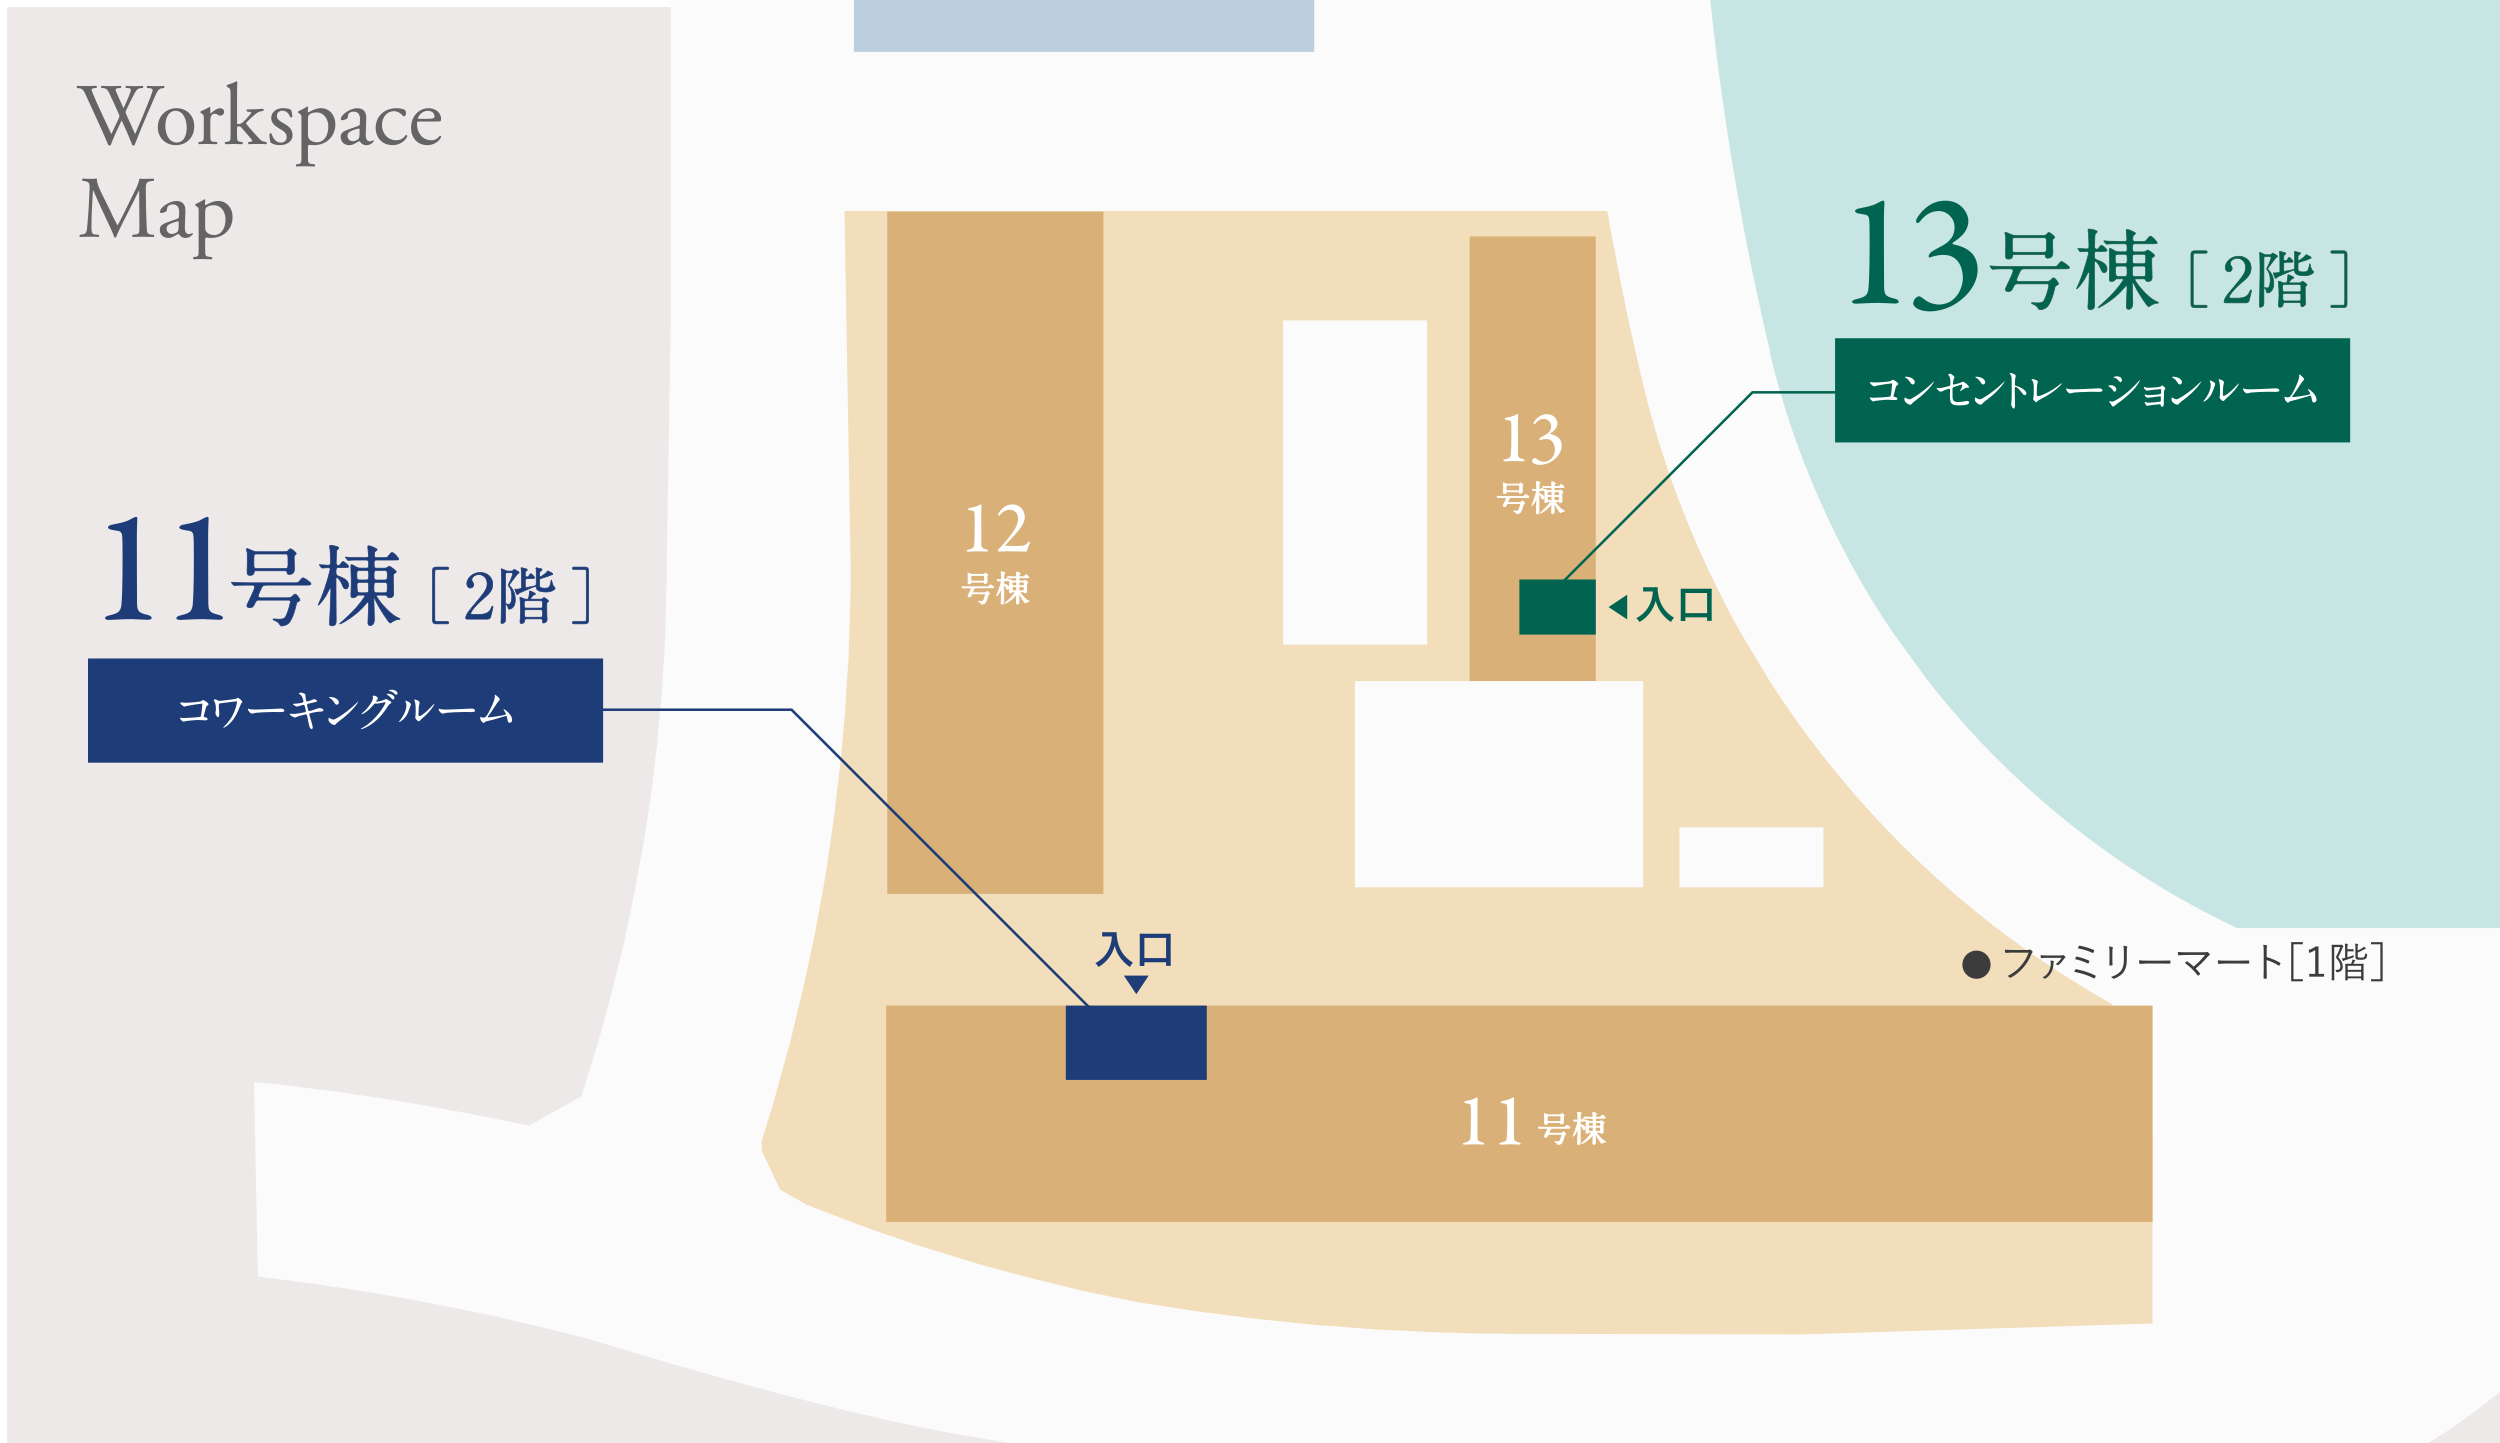 <?xml version="1.0" encoding="UTF-8"?>
<svg id="_レイヤー_2" data-name="レイヤー 2" xmlns="http://www.w3.org/2000/svg" xmlns:xlink="http://www.w3.org/1999/xlink" viewBox="0 0 970 560">
  <defs>
    <style>
      .cls-1 {
        fill: #c7e5e3;
      }

      .cls-1, .cls-2, .cls-3, .cls-4, .cls-5, .cls-6, .cls-7, .cls-8, .cls-9, .cls-10, .cls-11, .cls-12 {
        stroke-width: 0px;
      }

      .cls-13 {
        clip-path: url(#clippath);
      }

      .cls-2, .cls-14, .cls-15 {
        fill: none;
      }

      .cls-3, .cls-16 {
        fill: #1e3c78;
      }

      .cls-16, .cls-14, .cls-15, .cls-17 {
        stroke-miterlimit: 10;
      }

      .cls-16, .cls-15 {
        stroke: #1e3c78;
      }

      .cls-16, .cls-17 {
        stroke-width: .27px;
      }

      .cls-14 {
        stroke: #006450;
      }

      .cls-18 {
        stroke: #fff;
        stroke-linecap: round;
        stroke-linejoin: round;
        stroke-width: .35px;
      }

      .cls-18, .cls-11 {
        fill: #fff;
      }

      .cls-4 {
        fill: #646464;
      }

      .cls-5 {
        fill: #fbfbfb;
      }

      .cls-6, .cls-17 {
        fill: #006450;
      }

      .cls-7 {
        fill: #d9b178;
      }

      .cls-8 {
        fill: #ede9e9;
        filter: url(#drop-shadow-1);
      }

      .cls-9 {
        fill: #f2debb;
      }

      .cls-10 {
        fill: #3c3c3c;
      }

      .cls-17 {
        stroke: #1e5a46;
      }

      .cls-12 {
        fill: #bbcfde;
      }
    </style>
    <clipPath id="clippath">
      <rect class="cls-2" width="970" height="560"/>
    </clipPath>
    <filter id="drop-shadow-1" filterUnits="userSpaceOnUse">
      <feOffset dx="2.73" dy="2.73"/>
      <feGaussianBlur result="blur" stdDeviation="2.73"/>
      <feFlood flood-color="#000" flood-opacity=".5"/>
      <feComposite in2="blur" operator="in"/>
      <feComposite in="SourceGraphic"/>
    </filter>
  </defs>
  <g id="_レイヤー_3" data-name="レイヤー 3">
    <g class="cls-13">
      <rect class="cls-8" width="970" height="560"/>
      <path class="cls-5" d="M1038.29-791.24v-64.46h0s4.7-135,4.7-135c-2.99-48.53-22.13-89.36-57.3-122.72-35.28-33.35-76.96-50.13-125.28-50.24h0s-166.75,1.39-166.75,1.39l-87.98-.11c-5.98,0-11.12-2.88-15.4-8.66-4.27-5.88-6.3-12.93-6.3-21.06v-114.4l-58.68.43v108.42l-17.1,15.39c-21.09-3.55-42.52-4.52-63.82-2.88-21.37,1.7-42.44,6.01-62.74,12.83h.11c-40.86,16.3-75.19,45.53-97.82,83.27-22.61,37.74-32.18,81.79-27.25,125.49l-.11-.96,3.64,98.34v369l-16.56,16.46H-69.76l-16.57-16.46v93.95l16.57-16.56H243.64l16.56,16.56h0V127.18h0s-1.49,90.86-1.49,90.86l-.11,9.95-.53,19.88h0s-1.18,19.88-1.18,19.88h0s-1.82,19.87-1.82,19.87h0s-2.35,19.78-2.35,19.78h0s-2.99,19.67-2.99,19.67l-3.64,19.67-4.06,19.45-4.81,19.35-5.24,19.24-6.41,20.63h0s-20.42,11.33-20.42,11.33l-25.12-5.02h0l-23.74-4.28-23.84-3.63-23.94-3-9.95-.96,1.5,75.47,22.03,2.78,22.01,3.43h0s21.91,3.84,21.91,3.84l21.8,4.38,21.71,5.03h0l21.49,5.44s88.51,27.86,145.39,37.09c0,0,112.22,19.47,165.51,21.52,53.29,2.05,148.6,1.54,186.52,2.56s81.99,3.59,105.56,4.1c0,0,67.92,2.73,117.46-31.55,49.53-34.28,62.7-63.54,69.81-77.33s16.19-41.19,19.7-61.56l.53-4.93,87.5.12v-60.82l-87.28-.1-3.42-103.59V-98.79s90.7,0,90.7,0v-70.22l-90.7.1v-621.69"/>
      <path class="cls-12" d="M509.92-510.64h-178.61V20.13h178.61v-167.16h101.55l1.5-4.04c.28-7.55-.79-15.07-.21-22.55.5-7.55,1.17-15.11,2.03-22.66l1.92-20.95c1.01-6.49,1.96-12.98,2.89-19.46.92-6.49,1.78-12.97,2.56-19.46l1.18-8.44.75-5.77,13.47-103.05,7.59-84.55h0l3.21-34.85.21-5.45.31-5.34.53-7.06h-139.49Z"/>
      <path class="cls-1" d="M868.01,360.1h105.08V-91.84h-315.01v-.54c.5,29.7,2.21,59.35,5.13,88.83,3,29.49,7.21,58.84,12.62,87.98l1.39,7.48c1.42,7.49,2.95,14.93,4.59,22.34,1.57,7.48,3.25,14.93,5.02,22.34h-.22c4.63,19.42,10.99,38.35,19.04,56.54,7.96,18.29,17.58,35.77,28.74,52.27l13.8,18.92c15.92,20.32,34.13,38.71,54.3,54.84,20.17,16.2,42.15,29.93,65.53,40.94Z"/>
      <g>
        <path class="cls-9" d="M819.35,441.99v-52.46c-10.77-6.09-21.3-12.7-31.5-19.79-10.21-7.16-20.05-14.8-29.49-22.88h0c-4.68-4.04-9.26-8.2-13.74-12.45-4.47-4.26-8.84-8.62-13.09-13.09-8.44-8.87-16.46-18.14-24.05-27.78-7.51-9.57-14.59-19.52-21.18-29.8l-10.96-18.31c-3.61-6.45-7.02-12.98-10.22-19.58-3.27-6.67-6.32-13.42-9.16-20.23-1.56-3.83-3.08-7.7-4.57-11.59-1.48-3.83-2.91-7.74-4.25-11.71-1.91-5.6-3.69-11.28-5.32-17.03-1.63-5.68-3.16-11.41-4.57-17.23h0c-2.05-8.8-4.04-17.6-5.96-26.4-1.84-8.87-3.58-17.74-5.21-26.6l-.64-2.88-1.28-7.45-.31-1.49-.21-1.38h-295.97l2.34,135.91v11.07l-.11,3.93-.53,18.1-.11,3.93-1.17,18.2-.21,3.83-1.7,18.09-.42,3.94-2.13,17.98-.54,3.95-2.65,17.98-.65,3.84-3.29,17.87-.74,3.83-3.84,17.77-.85,3.72-4.25,17.67-1.07,3.83-4.79,17.46-1.06,3.83-4.47,14.47.22,3.63,7.07,14.96.05.03,10.22,5.74,3.72,1.49,17.14,6.49,3.61,1.37,17.35,5.97,3.72,1.17,17.56,5.42,3.72,1.17,17.77,4.78,3.73.96,17.87,4.37,3.83.85,18.09,3.72,3.83.64,18.2,2.76,3.83.54,18.31,2.34,3.83.43,18.3,1.92,3.83.31,18.31,1.39,3.93.31,18.41.86,3.94.21,18.3.53h3.94l7.34.11h3.93l106.54.21h3.93l135.37-4.24v-71.55h-15.85Z"/>
        <rect class="cls-7" x="344.26" y="82.08" width="83.87" height="264.74"/>
        <rect class="cls-7" x="343.83" y="390.18" width="491.37" height="83.97"/>
        <rect class="cls-7" x="570.21" y="91.75" width="48.95" height="172.52"/>
        <g>
          <path class="cls-11" d="M568.55,443.26c1.47-.35,1.82-.69,1.97-1.88.09-.92.2-3.21.2-8.24,0-2.8-.03-3.81-.12-4.25-.06-.29-.29-.55-.61-.61-.46-.09-.98-.14-1.3-.23-.4-.12-.58-.23-.58-.43,0-.14.32-.38.61-.43,1.13-.23,2.37-.43,3.18-.87.55-.29,1.04-.55,1.21-.55.14,0,.23.14.23.29,0,.52-.09,1.3-.09,3.41s0,7.66.03,11.07c0,1.96.06,2.25,1.88,2.69.38.09.72.26.72.55,0,.2-.29.32-.69.32-.69,0-1.97-.12-2.89-.12-1.76,0-3.58.14-3.96.14-.35,0-.75-.06-.75-.32,0-.23.29-.4.95-.55Z"/>
          <path class="cls-11" d="M582.68,443.26c1.47-.35,1.82-.69,1.97-1.88.09-.92.2-3.21.2-8.24,0-2.8-.03-3.81-.12-4.25-.06-.29-.29-.55-.61-.61-.46-.09-.98-.14-1.3-.23-.4-.12-.58-.23-.58-.43,0-.14.32-.38.61-.43,1.13-.23,2.37-.43,3.18-.87.55-.29,1.04-.55,1.21-.55.14,0,.23.14.23.29,0,.52-.09,1.3-.09,3.41s0,7.66.03,11.07c0,1.96.06,2.25,1.88,2.69.38.09.72.26.72.55,0,.2-.29.32-.69.32-.69,0-1.97-.12-2.89-.12-1.76,0-3.58.14-3.96.14-.35,0-.75-.06-.75-.32,0-.23.29-.4.95-.55Z"/>
          <path class="cls-18" d="M601.26,440.07c-.46,0-.56.05-.78.53-.15.33-.29.67-.79.67-.33,0-.45-.19-.45-.34,0-.11.23-.57.33-.76.01-.01.88-1.79.88-2.11s-.24-.31-.39-.31h-.76c-1.2,0-1.56.03-1.73.04-.04,0-.25.03-.29.03s-.07-.03-.12-.08l-.26-.31q-.05-.07-.05-.1s.01-.03.04-.03c.09,0,.52.04.6.04.67.03,1.24.05,1.88.05h7.14c.61,0,.68,0,.87-.23.41-.49.46-.54.6-.54.19,0,1.22.72,1.22.92s-.24.2-.73.2h-6.06c-.64,0-.71.04-1.05.77-.08.19-.35.79-.35.94s.1.26.5.26h3.77c.57,0,.76,0,.95-.19.37-.34.41-.38.52-.38.29,0,.76.8.76.92,0,.08-.04.1-.41.31-.12.07-.14.12-.24.64-.19.9-.71,2.45-1.31,2.79-.31.18-.73.29-.9.29-.15,0-.2-.05-.31-.23-.08-.16-.22-.42-.87-.68-.12-.05-.16-.07-.16-.11,0-.07.08-.08.12-.08.07,0,.65.04.76.04.92,0,1.02-.16,1.3-.88.23-.58.52-1.62.52-1.84,0-.24-.2-.24-.37-.24h-4.38ZM604.84,432.57c.57,0,.64,0,.78-.15.23-.24.27-.3.41-.3.22,0,.9.6.9.76,0,.05-.23.22-.26.26-.04.07-.07.12-.07.39,0,.24.04,1.47.04,1.74,0,.57-.3.82-.82.82-.3,0-.31-.15-.34-.37-.01-.19-.18-.19-.3-.19h-4.47c-.16,0-.3,0-.31.2-.03.2-.07.5-.65.5-.35,0-.45-.15-.45-.56,0-.18.03-1.03.03-1.24v-1.67c-.01-.1-.12-.5-.12-.61,0-.07.07-.08.11-.08.09,0,.72.29.86.34.33.12.38.15.71.15h3.97ZM600.78,432.92c-.14,0-.33,0-.41.19-.03.08-.03,1.07-.03,1.26,0,.62,0,.8.39.8h4.49c.42,0,.42-.18.42-.91,0-1.32-.01-1.35-.45-1.35h-4.42Z"/>
          <path class="cls-18" d="M613.51,435.03c-.42,0-.42.14-.42.84,0,.23.16.41.34.48.5.18,1.62.56,1.62,1.4,0,.22-.11.6-.41.6-.33,0-.42-.24-.61-.72-.2-.54-.65-1.05-.79-1.05s-.14.11-.15.16v1.63c0,.71.03,4.17.03,4.96,0,.18,0,.73-.62.73-.41,0-.41-.19-.41-.37,0-.04.22-4.36.22-5.18,0-.05,0-.27-.11-.27-.1,0-.35.56-.45.75-.35.76-1.41,2.07-1.41,1.82,0-.07.37-.84.44-1.01.91-2.26,1.43-4.45,1.43-4.53,0-.12-.11-.24-.26-.24s-.91.05-1.02.05c-.04,0-.07-.03-.11-.08l-.25-.31q-.05-.07-.05-.1s.03-.03.04-.03c.19,0,1.13.08,1.35.08.15,0,.35-.07.35-.37s-.03-1.22-.07-1.89c0-.11-.08-.58-.08-.69s.05-.15.18-.15c.03,0,1.25.15,1.25.44,0,.05-.03.08-.27.3-.05.05-.08.14-.1.5-.01.34-.04,1.31-.04,1.56,0,.3.3.33.34.33.15,0,.23-.07.37-.26.08-.12.23-.34.37-.34.16,0,.86.58.86.77,0,.16-.29.16-.68.16h-.86ZM617.73,435.12c.18,0,.42,0,.42-.38,0-.76-.01-.88-.43-.88h-.73c-1.2,0-1.58.01-1.71.03-.04.01-.25.04-.29.04-.05,0-.08-.04-.12-.1l-.26-.31c-.05-.05-.07-.07-.07-.08,0-.03.03-.04.05-.04.09,0,.52.04.6.05.67.03,1.22.04,1.86.04h.65c.14,0,.42,0,.42-.35,0-.22-.11-1.14-.11-1.33,0-.08,0-.16.18-.16.26,0,1.28.45,1.28.6,0,.08-.33.29-.37.35-.03.05-.07.19-.07.54s.26.35.44.35h.84c.61,0,.68,0,.87-.23.41-.52.45-.57.6-.57.27,0,1.03.86,1.03,1.02,0,.15-.07.15-.69.15h-2.69c-.43,0-.43.18-.43.56,0,.54,0,.71.41.71h1.16c.19,0,.38-.03.5-.12.18-.15.19-.16.29-.16.18,0,1.07.68,1.07.84,0,.11-.04.12-.31.3-.14.08-.14.15-.14.24v.69c0,.3.05,1.85.05,2.08,0,.26,0,.72-.64.72-.26,0-.31-.08-.39-.27-.04-.08-.15-.14-.33-.14h-1.01c-.18,0-.3,0-.3.12,0,.27,1.84,2.72,3.3,3.37.03.01.38.16.38.22,0,.07-.38.07-.45.08-.25.05-.5.18-.71.3-.07.04-.31.23-.38.23-.29,0-1.79-2.52-1.94-2.83-.43-.9-.49-.99-.54-.99-.03,0-.07.03-.07.07,0,.5.08,2.92.08,3.2,0,.77-.39.96-.67.96-.22,0-.33-.16-.33-.44,0-.24.11-2.52.11-2.83s0-.39-.12-.39c-.07,0-.39.39-.49.5-1.29,1.55-3.6,2.9-3.85,2.9-.03,0-.04,0-.04-.03s.5-.46.56-.5c.61-.54,2.07-1.79,3.26-3.6.08-.14.1-.15.1-.19,0-.11-.08-.15-.18-.15h-.82c-.09,0-.12,0-.19.07-.18.2-.37.35-.65.35s-.33-.14-.33-.41c0-.33.05-1.81.05-2.11,0-.38-.07-2.07-.07-2.41,0-.11.01-.22.14-.22.14,0,.67.34.78.39.26.14.5.14.64.14h.79ZM616.75,435.49c-.43,0-.43.22-.43.63,0,.67,0,.84.45.84h.97c.43,0,.43-.18.43-.73s0-.73-.43-.73h-.98ZM616.75,437.33c-.14,0-.41.04-.41.34,0,1.09.07,1.28.45,1.28h.94c.42,0,.42-.24.42-.6,0-.92,0-1.02-.42-1.02h-.98ZM619.38,437.33c-.41,0-.41.18-.41.8s0,.82.41.82h1.26c.39,0,.39-.03.39-1.16,0-.24-.01-.46-.39-.46h-1.26ZM619.41,435.49c-.42,0-.42.18-.42.73s0,.73.42.73h1.22c.42,0,.42-.14.42-.92,0-.33,0-.54-.42-.54h-1.22Z"/>
        </g>
        <g>
          <path class="cls-11" d="M376.03,213.18c1.47-.35,1.82-.69,1.96-1.88.09-.92.2-3.21.2-8.24,0-2.8-.03-3.81-.12-4.25-.06-.29-.29-.55-.61-.61-.46-.09-.98-.14-1.3-.23-.41-.12-.58-.23-.58-.43,0-.14.32-.38.61-.43,1.13-.23,2.37-.43,3.18-.87.55-.29,1.04-.55,1.21-.55.14,0,.23.14.23.29,0,.52-.09,1.3-.09,3.41s0,7.66.03,11.07c0,1.96.06,2.25,1.88,2.69.38.09.72.26.72.55,0,.2-.29.32-.69.32-.69,0-1.96-.12-2.89-.12-1.76,0-3.58.14-3.96.14-.35,0-.75-.06-.75-.32,0-.23.29-.4.95-.55Z"/>
          <path class="cls-11" d="M387.13,213.64c-.06-.14.14-.46.38-.66,1.3-1.19,3.24-3.55,4.59-5.26,1.59-2.05,2.89-4.36,2.89-6.39,0-2.49-1.53-3.53-3.24-3.53-1.59,0-2.8.9-3.55,1.76-.32.4-.49.61-.61.61-.09,0-.32-.29-.32-.43,0-.23.12-.52.41-.95,1.3-1.97,3.12-3.09,5.23-3.09,2.66,0,4.71,2.23,4.71,4.94,0,1.65-1.1,3.61-2.31,5.06-1.59,1.82-3.18,3.64-5.23,5.84-.06.06,0,.2.09.23,1.24.09,5.69.09,6.62-.06.81-.12,1.24-.32,1.96-1.1.17-.23.43-.49.58-.49.29,0,.38.4.12.95-.55,1.16-.84,1.94-.95,2.69-.06.2-.29.26-.43.26s-6.04-.12-7.37-.12c-.75,0-1.96.03-2.95.09-.17.03-.58-.14-.61-.35Z"/>
          <path class="cls-18" d="M377.62,230.39c-.46,0-.56.05-.77.53-.15.33-.29.67-.79.67-.33,0-.45-.19-.45-.34,0-.11.23-.57.33-.76.01-.01.88-1.79.88-2.11s-.25-.31-.39-.31h-.76c-1.2,0-1.56.03-1.73.04-.04,0-.24.03-.29.03s-.07-.03-.12-.08l-.26-.31q-.05-.07-.05-.1s.01-.03.04-.03c.1,0,.52.04.6.04.67.03,1.24.05,1.88.05h7.14c.61,0,.68,0,.87-.23.41-.49.46-.54.6-.54.19,0,1.22.72,1.22.92s-.25.2-.73.2h-6.06c-.64,0-.71.04-1.05.77-.08.19-.35.79-.35.94s.09.26.5.26h3.77c.57,0,.76,0,.95-.19.37-.34.41-.38.52-.38.29,0,.76.8.76.92,0,.08-.04.1-.41.31-.12.07-.14.12-.25.64-.19.9-.71,2.45-1.3,2.79-.31.18-.73.29-.9.29-.15,0-.2-.05-.31-.23-.08-.16-.22-.42-.87-.68-.12-.05-.16-.07-.16-.11,0-.07.08-.08.12-.08.07,0,.65.04.76.04.92,0,1.02-.16,1.31-.88.23-.58.52-1.62.52-1.84,0-.24-.2-.24-.37-.24h-4.38ZM381.19,222.88c.57,0,.64,0,.77-.15.23-.24.27-.3.41-.3.22,0,.9.6.9.76,0,.05-.23.22-.26.26-.04.07-.07.12-.07.39,0,.24.04,1.47.04,1.74,0,.57-.3.82-.82.82-.3,0-.31-.15-.34-.37-.01-.19-.18-.19-.3-.19h-4.47c-.16,0-.3,0-.31.2-.03.2-.07.5-.65.5-.35,0-.45-.15-.45-.56,0-.18.03-1.03.03-1.24v-1.67c-.01-.1-.12-.5-.12-.61,0-.07.07-.08.11-.08.09,0,.72.29.86.34.33.12.38.15.71.15h3.97ZM377.13,223.24c-.14,0-.33,0-.41.19-.03.08-.03,1.07-.03,1.26,0,.62,0,.8.39.8h4.49c.42,0,.42-.18.42-.91,0-1.32-.01-1.35-.45-1.35h-4.42Z"/>
          <path class="cls-18" d="M389.86,225.35c-.42,0-.42.14-.42.84,0,.23.16.41.34.48.5.18,1.62.56,1.62,1.4,0,.22-.11.6-.41.6-.33,0-.42-.24-.61-.72-.2-.54-.65-1.05-.79-1.05s-.14.11-.15.16v1.63c0,.71.03,4.17.03,4.96,0,.18,0,.73-.63.73-.41,0-.41-.19-.41-.37,0-.04.22-4.36.22-5.18,0-.05,0-.27-.11-.27-.09,0-.35.56-.45.75-.35.76-1.41,2.07-1.41,1.82,0-.07.37-.84.43-1.01.91-2.26,1.43-4.45,1.43-4.53,0-.12-.11-.24-.26-.24s-.91.05-1.02.05c-.04,0-.07-.03-.11-.08l-.24-.31q-.05-.07-.05-.1s.03-.03.04-.03c.19,0,1.13.08,1.35.08.15,0,.35-.07.35-.37s-.03-1.22-.07-1.89c0-.11-.08-.58-.08-.69s.05-.15.18-.15c.03,0,1.25.15,1.25.44,0,.05-.03.08-.27.3-.05.05-.08.14-.09.5-.01.34-.04,1.31-.04,1.56,0,.3.3.33.34.33.15,0,.23-.07.37-.26.08-.12.23-.34.37-.34.16,0,.86.58.86.77,0,.16-.29.16-.68.16h-.86ZM394.09,225.44c.18,0,.42,0,.42-.38,0-.76-.01-.88-.44-.88h-.73c-1.2,0-1.58.01-1.71.03-.04.01-.24.04-.29.04-.05,0-.08-.04-.12-.1l-.26-.31c-.05-.05-.07-.07-.07-.08,0-.03.03-.04.05-.04.1,0,.52.04.6.05.67.03,1.22.04,1.86.04h.65c.14,0,.42,0,.42-.35,0-.22-.11-1.14-.11-1.33,0-.08,0-.16.18-.16.26,0,1.28.45,1.28.6,0,.08-.33.29-.37.35-.03.05-.07.19-.07.54s.26.35.43.35h.84c.61,0,.68,0,.87-.23.41-.52.45-.57.6-.57.27,0,1.03.86,1.03,1.02,0,.15-.07.15-.69.15h-2.69c-.44,0-.44.18-.44.56,0,.54,0,.71.41.71h1.16c.19,0,.38-.03.5-.12.18-.15.19-.16.29-.16.18,0,1.07.68,1.07.84,0,.11-.04.12-.31.3-.14.08-.14.15-.14.24v.69c0,.3.05,1.85.05,2.08,0,.26,0,.72-.64.72-.26,0-.31-.08-.39-.27-.04-.08-.15-.14-.33-.14h-1.01c-.18,0-.3,0-.3.12,0,.27,1.83,2.72,3.3,3.37.03.01.38.16.38.22,0,.07-.38.07-.45.08-.24.05-.5.18-.71.3-.07.04-.31.23-.38.23-.29,0-1.79-2.52-1.94-2.83-.44-.9-.49-.99-.54-.99-.03,0-.07.03-.07.07,0,.5.08,2.92.08,3.2,0,.77-.39.96-.67.96-.22,0-.33-.16-.33-.44,0-.24.11-2.52.11-2.83s0-.39-.12-.39c-.07,0-.39.39-.49.5-1.29,1.55-3.6,2.9-3.85,2.9-.03,0-.04,0-.04-.03s.5-.46.56-.5c.61-.54,2.07-1.79,3.26-3.6.08-.14.09-.15.09-.19,0-.11-.08-.15-.18-.15h-.82c-.1,0-.12,0-.19.07-.18.2-.37.35-.65.35s-.33-.14-.33-.41c0-.33.05-1.81.05-2.11,0-.38-.07-2.07-.07-2.41,0-.11.01-.22.14-.22.14,0,.67.34.77.39.26.14.5.14.64.14h.79ZM393.11,225.81c-.44,0-.44.22-.44.63,0,.67,0,.84.45.84h.96c.44,0,.44-.18.44-.73s0-.73-.44-.73h-.98ZM393.11,227.64c-.14,0-.41.04-.41.34,0,1.09.07,1.28.45,1.28h.94c.42,0,.42-.24.42-.6,0-.92,0-1.02-.42-1.02h-.98ZM395.73,227.64c-.41,0-.41.18-.41.8s0,.82.41.82h1.26c.39,0,.39-.03.39-1.16,0-.24-.01-.46-.39-.46h-1.26ZM395.76,225.81c-.42,0-.42.18-.42.73s0,.73.42.73h1.22c.42,0,.42-.14.42-.92,0-.33,0-.54-.42-.54h-1.22Z"/>
        </g>
        <g>
          <path class="cls-11" d="M584.26,178.14c1.47-.35,1.82-.69,1.96-1.88.09-.92.2-3.21.2-8.24,0-2.8-.03-3.81-.12-4.25-.06-.29-.29-.55-.61-.61-.46-.09-.98-.14-1.3-.23-.41-.12-.58-.23-.58-.43,0-.14.32-.38.61-.43,1.13-.23,2.37-.43,3.18-.87.55-.29,1.04-.55,1.21-.55.14,0,.23.14.23.29,0,.52-.09,1.3-.09,3.41s0,7.66.03,11.07c0,1.96.06,2.25,1.88,2.69.38.09.72.26.72.55,0,.2-.29.32-.69.32-.69,0-1.96-.12-2.89-.12-1.76,0-3.58.14-3.96.14-.35,0-.75-.06-.75-.32,0-.23.29-.4.95-.55Z"/>
          <path class="cls-11" d="M604.28,164.27c0,1.19-.64,2.05-1.01,2.46-.52.52-1.01.92-1.76,1.42-.09.12-.06.23.09.29,1.07.23,2.6.67,3.53,1.85.46.61.81,1.5.81,2.66,0,2.4-1.68,4.74-4.16,6.21-1.47.87-3.18,1.21-4.39,1.21-1.56,0-2.92-.64-2.92-1.47,0-.14.14-.49.23-.66.26-.35.61-.55.84-.55.12,0,.49.2.69.38.98.84,2.02,1.1,2.95,1.1.61,0,1.56-.23,2.28-.81,1.33-1.01,1.85-2.75,1.85-3.9s-.32-2.37-1.04-3.15c-.72-.78-1.56-.98-2.57-.98-.49,0-1.59.2-2.25.46-.14.06-.23-.09-.23-.23.03-.26.29-.61.49-.75.32-.23.84-.52,1.39-.81,2.11-1.01,2.75-2.17,2.75-3.58,0-1.62-1.3-2.89-2.8-2.89-1.16,0-2.25.49-3.15,1.62-.32.4-.52.52-.64.52-.17,0-.26-.14-.26-.4,0-.38.69-1.42,1.65-2.23.95-.87,2.2-1.36,3.58-1.36,2.75,0,4.08,2.2,4.08,3.61Z"/>
          <path class="cls-18" d="M585.27,195.35c-.46,0-.56.05-.78.53-.15.33-.29.67-.79.67-.33,0-.45-.19-.45-.34,0-.11.23-.57.33-.76.01-.01.88-1.79.88-2.11s-.24-.31-.39-.31h-.76c-1.2,0-1.56.03-1.73.04-.04,0-.25.03-.29.03s-.07-.03-.12-.08l-.26-.31q-.05-.07-.05-.1s.01-.03.04-.03c.09,0,.52.04.6.04.67.03,1.24.05,1.88.05h7.14c.61,0,.68,0,.87-.23.41-.49.46-.54.6-.54.19,0,1.22.72,1.22.92s-.24.2-.73.2h-6.06c-.64,0-.71.04-1.05.77-.08.19-.35.79-.35.94s.1.26.5.26h3.77c.57,0,.76,0,.95-.19.37-.34.41-.38.52-.38.29,0,.76.8.76.92,0,.08-.04.1-.41.31-.12.07-.14.12-.24.64-.19.9-.71,2.45-1.31,2.79-.31.18-.73.29-.9.29-.15,0-.2-.05-.31-.23-.08-.16-.22-.42-.87-.68-.12-.05-.16-.07-.16-.11,0-.07.08-.08.12-.08.07,0,.65.04.76.04.92,0,1.02-.16,1.3-.88.23-.58.52-1.62.52-1.84,0-.24-.2-.24-.37-.24h-4.38ZM588.84,187.85c.57,0,.64,0,.78-.15.23-.24.27-.3.41-.3.22,0,.9.6.9.76,0,.05-.23.22-.26.26-.04.07-.07.12-.07.39,0,.24.04,1.47.04,1.74,0,.57-.3.82-.82.82-.3,0-.31-.15-.34-.37-.01-.19-.18-.19-.3-.19h-4.47c-.16,0-.3,0-.31.2-.03.2-.07.5-.65.5-.35,0-.45-.15-.45-.56,0-.18.03-1.03.03-1.24v-1.67c-.01-.1-.12-.5-.12-.61,0-.07.07-.08.11-.08.09,0,.72.29.86.34.33.12.38.15.71.15h3.97ZM584.78,188.2c-.14,0-.33,0-.41.19-.03.08-.03,1.07-.03,1.26,0,.62,0,.8.39.8h4.49c.42,0,.42-.18.42-.91,0-1.32-.01-1.35-.45-1.35h-4.42Z"/>
          <path class="cls-18" d="M597.51,190.31c-.42,0-.42.14-.42.84,0,.23.16.41.34.48.5.18,1.62.56,1.62,1.4,0,.22-.11.6-.41.6-.33,0-.42-.24-.61-.72-.2-.54-.65-1.05-.79-1.05s-.14.11-.15.16v1.63c0,.71.03,4.17.03,4.96,0,.18,0,.73-.62.73-.41,0-.41-.19-.41-.37,0-.04.22-4.36.22-5.18,0-.05,0-.27-.11-.27-.1,0-.35.56-.45.75-.35.76-1.41,2.07-1.41,1.82,0-.07.37-.84.44-1.01.91-2.26,1.43-4.45,1.43-4.53,0-.12-.11-.24-.26-.24s-.91.05-1.02.05c-.04,0-.07-.03-.11-.08l-.25-.31q-.05-.07-.05-.1s.03-.03.04-.03c.19,0,1.13.08,1.35.08.15,0,.35-.07.35-.37s-.03-1.22-.07-1.89c0-.11-.08-.58-.08-.69s.05-.15.18-.15c.03,0,1.25.15,1.25.44,0,.05-.03.08-.27.3-.05.05-.08.14-.1.5-.01.34-.04,1.31-.04,1.56,0,.3.3.33.34.33.15,0,.23-.07.37-.26.08-.12.23-.34.37-.34.16,0,.86.58.86.77,0,.16-.29.16-.68.16h-.86ZM601.74,190.4c.18,0,.42,0,.42-.38,0-.76-.01-.88-.43-.88h-.73c-1.2,0-1.58.01-1.71.03-.04.01-.25.04-.29.04-.05,0-.08-.04-.12-.1l-.26-.31c-.05-.05-.07-.07-.07-.08,0-.03.03-.04.05-.04.09,0,.52.04.6.05.67.03,1.22.04,1.86.04h.65c.14,0,.42,0,.42-.35,0-.22-.11-1.14-.11-1.33,0-.08,0-.16.18-.16.26,0,1.28.45,1.28.6,0,.08-.33.29-.37.35-.03.05-.07.19-.07.54s.26.35.44.35h.84c.61,0,.68,0,.87-.23.41-.52.45-.57.6-.57.27,0,1.03.86,1.03,1.02,0,.15-.07.15-.69.15h-2.69c-.43,0-.43.18-.43.56,0,.54,0,.71.41.71h1.16c.19,0,.38-.03.5-.12.18-.15.19-.16.29-.16.18,0,1.07.68,1.07.84,0,.11-.04.12-.31.3-.14.08-.14.15-.14.24v.69c0,.3.05,1.85.05,2.08,0,.26,0,.72-.64.72-.26,0-.31-.08-.39-.27-.04-.08-.15-.14-.33-.14h-1.01c-.18,0-.3,0-.3.12,0,.27,1.84,2.72,3.3,3.37.03.01.38.16.38.22,0,.07-.38.07-.45.08-.25.05-.5.18-.71.3-.07.04-.31.23-.38.23-.29,0-1.79-2.52-1.94-2.83-.43-.9-.49-.99-.54-.99-.03,0-.07.03-.07.07,0,.5.08,2.92.08,3.2,0,.77-.39.96-.67.96-.22,0-.33-.16-.33-.44,0-.24.11-2.52.11-2.83s0-.39-.12-.39c-.07,0-.39.39-.49.5-1.29,1.55-3.6,2.9-3.85,2.9-.03,0-.04,0-.04-.03s.5-.46.56-.5c.61-.54,2.07-1.79,3.26-3.6.08-.14.1-.15.1-.19,0-.11-.08-.15-.18-.15h-.82c-.09,0-.12,0-.19.07-.18.2-.37.35-.65.35s-.33-.14-.33-.41c0-.33.05-1.81.05-2.11,0-.38-.07-2.07-.07-2.41,0-.11.01-.22.14-.22.14,0,.67.34.78.39.26.14.5.14.64.14h.79ZM600.76,190.77c-.43,0-.43.22-.43.63,0,.67,0,.84.45.84h.97c.43,0,.43-.18.43-.73s0-.73-.43-.73h-.98ZM600.76,192.6c-.14,0-.41.04-.41.34,0,1.09.07,1.28.45,1.28h.94c.42,0,.42-.24.42-.6,0-.92,0-1.02-.42-1.02h-.98ZM603.38,192.6c-.41,0-.41.18-.41.8s0,.82.41.82h1.26c.39,0,.39-.03.39-1.16,0-.24-.01-.46-.39-.46h-1.26ZM603.41,190.77c-.42,0-.42.18-.42.73s0,.73.42.73h1.22c.42,0,.42-.14.42-.92,0-.33,0-.54-.42-.54h-1.22Z"/>
        </g>
        <rect class="cls-5" x="497.83" y="124.32" width="55.88" height="125.8"/>
        <rect class="cls-5" x="525.71" y="264.27" width="111.85" height="79.99"/>
        <rect class="cls-5" x="651.62" y="321.01" width="55.87" height="23.25"/>
        <rect class="cls-3" x="413.54" y="390.18" width="54.69" height="28.83"/>
        <g>
          <path class="cls-10" d="M780.95,369.61c-.94,0-1.82.03-2.69.1-.19.02-.26-.05-.29-.26-.02-.22-.06-.72-.08-.99.99.1,1.89.13,3.07.13h5.67c.46,0,.62-.05.8-.14.13-.08.29-.06.42.02.27.19.53.43.72.66.13.18.11.35-.05.5-.14.13-.24.29-.35.54-.77,2.03-1.89,3.84-3.14,5.25-1.3,1.46-2.77,2.77-4.75,3.86-.19.13-.4.13-.54-.03-.19-.19-.5-.4-.83-.54,2.45-1.22,3.83-2.42,5.17-3.95,1.2-1.34,2.34-3.12,3.01-5.12h-6.13Z"/>
          <path class="cls-10" d="M794.15,371.65c-.85,0-1.33.05-2.03.1-.13.02-.22-.02-.26-.13-.05-.21-.1-.66-.13-1.01.78.08,1.39.1,2.34.1h5.36c.69,0,.86-.03.99-.11.13-.06.22-.06.35.05.18.14.42.42.58.66.1.16.06.3-.1.37-.16.06-.29.16-.35.27-.62.96-1.5,1.94-2.26,2.51-.13.11-.22.1-.34,0-.19-.16-.4-.3-.69-.38.9-.64,1.76-1.52,2.3-2.42h-5.78ZM796.78,372.88c.19.08.22.16.11.34-.08.11-.14.29-.14.58-.06,2.69-1.18,4.74-3.11,5.86-.16.11-.27.13-.4.02-.18-.16-.46-.34-.74-.43,2.23-1.15,3.19-3.11,3.19-5.49,0-.4-.02-.61-.14-1.09.43.03.96.11,1.23.22Z"/>
          <path class="cls-10" d="M805.24,376.18c.06-.11.14-.18.32-.13,2.26.43,5.04,1.23,7.46,2.46.13.06.18.16.1.32-.1.24-.22.5-.34.69-.1.14-.19.16-.34.08-2.32-1.22-5.07-2.06-7.64-2.54.13-.3.3-.66.43-.88ZM805.51,371.25c.06-.11.11-.14.29-.1,1.57.35,3.31.91,4.72,1.55.18.08.18.16.13.34-.06.21-.18.51-.27.69-.08.14-.14.16-.32.08-1.58-.77-3.3-1.31-4.95-1.66.13-.37.29-.72.4-.9ZM806.59,367.08c.08-.19.14-.19.29-.16,1.66.32,3.79.88,5.54,1.68.16.08.21.14.14.3-.06.21-.22.56-.32.75-.06.14-.14.14-.34.06-1.79-.86-3.89-1.44-5.71-1.76.11-.26.32-.72.4-.88Z"/>
          <path class="cls-10" d="M818.49,369.52c0-1.01-.06-1.74-.18-2.32.43.05.99.16,1.31.26.21.06.21.24.14.38-.11.21-.16.67-.16,1.68v2.71c0,.83.02,1.42.05,2.11,0,.19-.06.26-.24.26h-.75c-.16,0-.22-.06-.21-.24.02-.69.03-1.41.03-2.19v-2.64ZM825.2,372.4c0,2.48-.58,3.94-1.39,4.98-.77.94-2.08,1.84-3.51,2.35-.18.06-.29.06-.45-.08-.22-.24-.46-.42-.8-.59,1.63-.48,2.96-1.28,3.73-2.19.78-.96,1.28-2.27,1.28-4.37v-2.75c0-1.57-.05-2.23-.18-2.8.48.05,1.01.14,1.36.26.19.06.19.24.11.4-.11.22-.16.7-.16,2.1v2.71Z"/>
          <path class="cls-10" d="M832.51,373.87c-1.39,0-2.06.16-2.16.16-.14,0-.22-.06-.27-.22-.06-.27-.13-.78-.16-1.22.98.13,2.21.14,3.54.14h4.91c1.1,0,2.29-.02,3.51-.05.19-.02.24.02.24.19.02.24.02.58,0,.83,0,.18-.05.21-.24.19-1.2-.03-2.39-.03-3.46-.03h-5.91Z"/>
          <path class="cls-10" d="M855.05,369.49c.72,0,1.02-.05,1.17-.13s.29-.06.4.05c.27.24.5.48.69.75.14.21.08.37-.08.48-.24.18-.4.26-.75.67-1.18,1.39-2.86,3.11-4.56,4.47.54.54,1.15,1.23,1.65,1.87.11.13.11.21,0,.34-.18.19-.38.37-.59.51-.13.08-.18.1-.27-.05-1.44-1.86-3.09-3.47-4.95-4.8.19-.19.46-.46.64-.62.11-.1.16-.08.3,0,.93.7,1.73,1.34,2.46,2.02,1.66-1.38,3.36-3.14,4.43-4.55l-7.04.03c-1.3,0-2.29.06-3.17.13-.18.02-.22-.03-.26-.18-.05-.32-.11-.72-.13-1.12,1.06.11,2.16.13,3.55.13h6.5Z"/>
          <path class="cls-10" d="M863.08,373.87c-1.39,0-2.06.16-2.16.16-.14,0-.22-.06-.27-.22-.06-.27-.13-.78-.16-1.22.98.13,2.21.14,3.54.14h4.91c1.1,0,2.29-.02,3.51-.05.19-.02.24.02.24.19.02.24.02.58,0,.83,0,.18-.05.21-.24.19-1.2-.03-2.39-.03-3.46-.03h-5.91Z"/>
          <path class="cls-10" d="M879.47,371.34c1.84.53,3.62,1.28,5.22,2.22.13.06.16.14.11.26-.11.29-.26.58-.38.78-.1.13-.16.16-.3.06-1.49-.98-3.2-1.73-4.66-2.14v3.71c0,.98.03,2.23.05,3.27.02.16-.03.21-.21.21-.24.02-.56.02-.82,0-.18,0-.22-.05-.22-.22.05-1.02.06-2.27.06-3.25v-7.12c0-1.2-.06-2.02-.18-2.56.56.05,1.04.11,1.33.21.26.06.19.24.11.48-.1.27-.11.75-.11,1.78v2.32Z"/>
          <path class="cls-10" d="M893.49,366.38h-3.62v13.54h3.62v.83h-4.51v-15.21h4.51v.83Z"/>
          <path class="cls-10" d="M899.58,377.87h2.18v1.07h-5.78v-1.07h2.32v-9.25c-.61.42-1.41.82-2.3,1.15l-.22-1.17c.98-.32,1.9-.82,2.72-1.38h1.09v10.64Z"/>
          <path class="cls-10" d="M908.01,366.6c.18,0,.32-.02.35-.03.06-.03.11-.05.19-.05.1,0,.18.06.4.29.22.24.29.35.29.43,0,.06-.05.13-.13.21-.11.11-.21.27-.29.51-.5,1.28-.9,2.16-1.57,3.38,1.5,1.76,1.73,2.71,1.73,3.75,0,1.17-.59,2.05-2.21,2.14q-.32.02-.37-.3c-.05-.24-.14-.46-.27-.62,1.26.08,1.92-.21,1.92-1.25,0-.94-.22-1.78-1.76-3.6.8-1.5,1.22-2.56,1.73-3.99h-2.34v9.46c0,2.23.03,3.23.03,3.31,0,.11-.02.13-.13.13h-.74c-.11,0-.13-.02-.13-.13,0-.08.03-1.02.03-3.3v-6.9c0-2.31-.03-3.25-.03-3.35,0-.11.02-.13.13-.13.1,0,.43.03,1.2.03h1.95ZM910.79,371.44c.75-.21,1.55-.48,2.5-.82-.03.16-.05.32-.06.5-.02.3-.02.32-.32.43-1.09.4-1.98.7-3.06,1.04-.32.1-.45.14-.54.24-.06.06-.13.11-.19.11s-.13-.08-.18-.21c-.11-.26-.22-.54-.3-.83.38-.05.82-.13,1.26-.22v-3.7c0-.86-.02-1.46-.11-1.86.4.02.72.05.99.1.13.02.19.08.19.14,0,.08-.02.14-.06.22-.08.13-.11.48-.11,1.26v.46h1.36c.69,0,.83-.03.91-.03.11,0,.13.02.13.13v.64c0,.1-.02.11-.13.11-.08,0-.22-.03-.91-.03h-1.36v2.31ZM917.05,377.33c0,2.42.03,2.8.03,2.88,0,.11-.02.13-.13.13h-.7c-.11,0-.13-.02-.13-.13v-.61h-5.2v.64c0,.11-.02.13-.13.13h-.69c-.11,0-.13-.02-.13-.13,0-.08.03-.46.03-2.9v-1.39c0-1.41-.03-1.82-.03-1.9,0-.1.02-.11.13-.11.08,0,.56.03,1.97.03h.11c.13-.26.24-.48.34-.75.11-.3.21-.62.24-.93.3.05.67.14.94.24.1.03.16.08.16.16s-.05.13-.13.19c-.1.06-.18.19-.24.32-.13.26-.26.51-.4.77h1.89c1.39,0,1.87-.03,1.97-.03.11,0,.13.02.13.11,0,.08-.03.5-.03,1.7v1.58ZM916.12,374.74h-5.2v1.57h5.2v-1.57ZM916.12,377.06h-5.2v1.78h5.2v-1.78ZM914.78,370.89c0,.45.08.54.3.61.16.05.51.08.93.08.7,0,1.12-.1,1.3-.27.19-.18.32-.53.35-1.44.14.13.35.24.56.32.27.1.26.13.24.42-.11.88-.32,1.17-.62,1.41-.3.24-.9.38-1.89.38-.64,0-1.18-.03-1.47-.14-.32-.11-.58-.32-.58-.99v-3.52c0-.78-.03-1.33-.1-1.62.35.02.64.05.94.1.14.02.21.06.21.13,0,.08-.02.16-.06.24-.1.18-.11.37-.11,1.14v1.04c.75-.32,1.34-.64,1.92-1.02.21-.13.38-.3.53-.48.24.18.43.35.62.54.08.08.1.13.1.19s-.05.13-.19.16c-.13.03-.24.06-.35.13-.83.48-1.73.93-2.62,1.31v1.3Z"/>
          <path class="cls-10" d="M924.47,365.55v15.21h-4.51v-.83h3.62v-13.54h-3.62v-.83h4.51Z"/>
        </g>
        <circle class="cls-10" cx="766.88" cy="374.3" r="5.48"/>
        <polygon class="cls-3" points="440.88 385.76 445.69 378.54 436.07 378.54 440.88 385.76"/>
        <g>
          <path class="cls-3" d="M431.46,361.71c1.15,0,1.5-.03,1.6-.03.14,0,.21.03.21.19-.03.58,0,1.01.1,1.78.5,4.32,2.46,7.62,6.23,9.89-.29.27-.66.67-.94,1.22-.13.26-.19.37-.29.37-.08,0-.19-.08-.37-.21-2.91-2.15-4.69-4.75-5.49-7.94-.86,3.28-2.99,6.18-5.89,7.97-.19.11-.29.19-.37.19-.11,0-.18-.13-.34-.38-.26-.43-.62-.82-.94-1.06,3.97-1.95,6.23-5.78,6.43-10.36h-1.98c-1.15,0-1.5.03-1.6.03-.18,0-.19-.02-.19-.18v-1.34c0-.16.02-.18.19-.18.1,0,.45.03,1.6.03h2.05Z"/>
          <path class="cls-3" d="M442.39,374.8c-.16,0-.18-.02-.18-.18,0-.11.03-.94.03-5.27v-2.96c0-2.96-.03-3.84-.03-3.94,0-.18.02-.19.18-.19.11,0,.66.03,2.21.03h7.27c1.55,0,2.1-.03,2.19-.03.18,0,.19.02.19.19,0,.1-.03.96-.03,3.52v3.38c0,4.27.03,5.12.03,5.22,0,.16-.02.18-.19.18h-1.44c-.16,0-.18-.02-.18-.18v-1.2h-8.42v1.25c0,.16-.02.18-.19.18h-1.44ZM444.02,371.74h8.42v-7.81h-8.42v7.81Z"/>
        </g>
        <polygon class="cls-6" points="624.13 235.54 631.35 240.35 631.35 230.73 624.13 235.54"/>
        <g>
          <path class="cls-6" d="M641.37,227.86c1.15,0,1.5-.03,1.6-.03.14,0,.21.03.21.19-.03.58,0,1.01.1,1.78.5,4.32,2.46,7.62,6.23,9.89-.29.27-.66.67-.94,1.22-.13.26-.19.37-.29.37-.08,0-.19-.08-.37-.21-2.91-2.15-4.69-4.75-5.49-7.94-.86,3.28-2.99,6.18-5.89,7.97-.19.11-.29.19-.37.19-.11,0-.18-.13-.34-.38-.26-.43-.62-.82-.94-1.06,3.97-1.95,6.23-5.78,6.43-10.36h-1.98c-1.15,0-1.5.03-1.6.03-.18,0-.19-.02-.19-.18v-1.34c0-.16.02-.18.19-.18.1,0,.45.03,1.6.03h2.05Z"/>
          <path class="cls-6" d="M652.29,240.95c-.16,0-.18-.02-.18-.18,0-.11.03-.94.03-5.27v-2.96c0-2.96-.03-3.84-.03-3.94,0-.18.02-.19.18-.19.11,0,.66.03,2.21.03h7.27c1.55,0,2.1-.03,2.19-.03.18,0,.19.02.19.19,0,.1-.03.96-.03,3.52v3.38c0,4.27.03,5.12.03,5.22,0,.16-.02.18-.19.18h-1.44c-.16,0-.18-.02-.18-.18v-1.2h-8.42v1.25c0,.16-.02.18-.19.18h-1.44ZM653.93,237.9h8.42v-7.81h-8.42v7.81Z"/>
        </g>
        <rect class="cls-6" x="589.52" y="224.84" width="29.64" height="21.39"/>
      </g>
      <rect class="cls-2" x="57.26" width="912.74" height="560"/>
      <g>
        <path class="cls-4" d="M29.9,34.12c-.2-.2-.17-.68.1-.82.92.07,2.45.1,3.5.1.95,0,2.69-.03,3.88-.1.31.1.27.58.07.82l-.78.07c-.71.07-1.12.27-1.12.58,0,.41.71,2.14,1.77,4.56,1.9,4.25,3.91,8.5,5.88,12.68.82-1.7,1.73-3.6,2.62-5.51.31-.65.54-1.22.54-1.39s-.1-.48-.27-.88c-1.19-2.72-2.45-5.44-3.74-8.16-.51-1.05-1.02-1.77-2.18-1.87l-.82-.07c-.24-.27-.2-.68.07-.82.99.07,2.28.1,3.64.1,1.7,0,2.96-.03,3.74-.1.24.1.27.54.07.82l-.88.07c-1.33.1-1.36.34-.71,1.87.71,1.67,1.67,3.81,2.62,5.92.65-1.33,1.26-2.62,2.01-4.45,1.22-2.89,1.05-3.26-.03-3.33l-1.02-.07c-.24-.34-.17-.71.07-.82.92.07,1.94.1,3.2.1,1.12,0,2.48-.03,3.26-.1.24.1.27.54.07.82l-.99.07c-1.43.1-2.04,1.63-2.79,3.03-.71,1.26-2.14,4.22-2.65,5.41-.17.34-.31.68-.31.82s.07.41.24.82c1.16,2.62,2.35,5.17,3.47,7.75,1.05-2.38,2.07-4.76,3.06-7.17.68-1.63,2.48-6.15,2.72-6.77.44-1.22,1.02-2.69,1.02-3.09,0-.48-.41-.75-1.12-.78l-.99-.07c-.27-.31-.24-.68.03-.82,1.29.07,2.21.1,3.26.1,1.29,0,2.28-.03,3.16-.1.27.1.31.54.07.82l-.65.07c-1.7.17-2.01,1.19-4.05,5.92l-2.48,5.75c-1.5,3.47-2.86,6.8-4.25,10.44-.1.07-.24.1-.41.1s-.34-.03-.48-.1c-1.09-3.03-3.06-7.28-4.11-9.65-1.22,2.48-3.26,6.83-4.25,9.65-.1.07-.24.1-.41.1s-.34-.03-.51-.1c-.58-1.43-1.9-4.49-2.35-5.47-2.18-4.73-4.28-9.45-6.49-14.18-.65-1.39-1.05-2.31-2.48-2.45l-.82-.07Z"/>
        <path class="cls-4" d="M75.37,49.01c0,4.25-2.92,7.31-7.17,7.31-3.91,0-6.97-2.75-6.97-7s3.23-7.34,7.24-7.34,6.9,2.86,6.9,7.04ZM68.06,42.99c-2.24,0-3.91,2.14-3.91,5.88,0,3.09,1.39,6.43,4.38,6.43s3.91-3.13,3.91-5.75c0-2.89-1.16-6.56-4.39-6.56Z"/>
        <path class="cls-4" d="M79.09,46.09c0-1.33,0-1.5-.92-2.11l-.31-.2c-.14-.14-.14-.51.03-.61.78-.27,2.58-1.16,3.43-1.67.17.03.27.1.27.24v1.97c0,.17.03.27.1.31,1.19-.99,2.48-2.04,3.74-2.04.85,0,1.53.54,1.53,1.36,0,1.12-.92,1.56-1.46,1.56-.34,0-.51-.1-.75-.24-.51-.34-1.02-.54-1.5-.54-.54,0-.95.31-1.22.68-.34.48-.44,1.46-.44,2.62v4.62c0,2.45.07,2.86,1.36,2.96l1.22.1c.24.17.17.75-.07.85-1.6-.07-2.58-.1-3.77-.1s-2.24.03-3.13.1c-.24-.1-.31-.68-.07-.85l.65-.1c1.26-.2,1.29-.51,1.29-2.96v-5.95Z"/>
        <path class="cls-4" d="M89.46,36.67c0-2.01-.03-2.21-1.05-2.82l-.34-.2c-.17-.1-.17-.58,0-.68.85-.27,2.45-.78,3.67-1.43.14,0,.27.07.34.2-.03,1.02-.1,2.72-.1,4.22v11.66c0,.44.03.51.61.51.75,0,1.39-.37,2.31-1.33l1.39-1.5c.95-1.02,1.19-1.39,1.19-1.56s-.17-.27-.75-.34l-.82-.1c-.31-.1-.31-.75,0-.85h.78c1.5,0,3.5-.07,5.41-.27.24.1.27.68.07.85l-1.09.2c-.68.14-1.26.48-2.14,1.19-1.33,1.05-2.48,2.28-3.09,2.86-.41.37-.44.54-.24.82.58.78,1.12,1.43,2.28,2.72,1.33,1.5,2.52,2.82,3.2,3.47.48.44,1.16.65,1.77.75l.48.07c.24.17.2.75-.07.85-.99-.07-2.14-.1-3.23-.1-1.36,0-2.55.03-3.54.1-.27-.14-.31-.71-.07-.85l.61-.1c.51-.07.85-.14.85-.34s-.14-.44-.58-.95l-3.64-4.22c-.31-.34-.68-.48-1.05-.48-.61,0-.65.1-.65,1.16v1.87c0,2.45.07,2.79,1.29,2.96l.82.1c.24.17.17.75-.07.85-1.12-.07-2.11-.1-3.3-.1s-2.24.03-3.26.1c-.24-.1-.31-.68-.03-.85l.75-.1c1.26-.17,1.29-.51,1.29-2.96v-15.37Z"/>
        <path class="cls-4" d="M112.88,42.58c.31.75.54,1.84.54,2.75-.14.24-.65.31-.82.1-.58-1.5-1.6-2.48-2.99-2.48s-2.18.85-2.18,2.07c0,1.39,1.43,2.14,2.62,2.82,1.8,1.02,3.47,2.18,3.47,4.59,0,2.58-2.38,3.88-4.9,3.88-1.6,0-2.79-.34-3.64-1.02-.27-.65-.48-2.31-.41-3.43.17-.2.61-.24.78-.03.58,1.87,1.67,3.5,3.6,3.5,1.22,0,2.28-.71,2.28-2.18,0-1.56-1.36-2.41-2.62-3.13-1.97-1.12-3.37-2.31-3.37-4.18,0-2.48,2.04-3.88,4.62-3.88,1.43,0,2.69.34,2.99.61Z"/>
        <path class="cls-4" d="M116.97,46.09c0-1.33,0-1.5-.92-2.11l-.31-.2c-.14-.14-.14-.51.03-.61.88-.37,2.48-1.19,3.37-1.84.2,0,.34.07.41.24-.07.61-.14,1.12-.14,1.56,0,.24.07.44.31.44.44-.2,2.58-1.6,4.76-1.6,3.43,0,5.64,2.79,5.64,6.22,0,4.73-3.47,8.13-8.29,8.13-.61,0-1.56-.07-1.87-.14-.31.07-.48.24-.48.95v3.57c0,2.41.07,2.72,1.29,2.89l1.33.17c.24.17.17.75-.07.85-1.63-.07-2.62-.1-3.81-.1s-2.24.03-3.2.1c-.24-.1-.31-.68-.07-.85l.71-.1c1.26-.17,1.29-.51,1.29-2.96v-14.62ZM119.49,52.41c0,1.09.34,1.5,1.02,2.04.68.51,1.73.75,2.45.75,2.79,0,4.42-2.58,4.42-6.12,0-2.72-1.53-5.47-4.59-5.47-1.46,0-2.52.54-2.89.95-.31.37-.41.88-.41,2.01v5.85Z"/>
        <path class="cls-4" d="M139.06,48.81c.51-.17.58-.48.58-.99l.03-1.56c.03-1.26-.37-2.96-2.48-2.96-.95,0-2.11.48-2.18,1.53-.03.54-.07.95-.34,1.16-.51.41-1.43.65-1.94.65-.31,0-.48-.17-.48-.48,0-1.77,3.84-4.18,6.32-4.18s3.64,1.43,3.54,3.98l-.2,5.92c-.07,1.56.24,2.96,1.56,2.96.34,0,.65-.1.85-.2.17-.1.34-.24.44-.24.14,0,.24.2.24.44,0,.17-1.19,1.5-2.86,1.5-.82,0-1.63-.31-2.21-1.05-.14-.2-.34-.48-.54-.48-.24,0-.65.31-1.33.68-.75.41-1.5.85-2.45.85s-1.8-.27-2.38-.78c-.65-.58-1.05-1.43-1.05-2.38,0-1.33.65-2.11,2.82-2.89l4.04-1.46ZM136.96,54.79c.68,0,1.73-.51,2.07-.85.41-.41.41-.88.44-1.6l.07-2.01c0-.37-.14-.44-.34-.44s-.78.14-1.39.34c-2.01.68-2.99,1.19-2.99,2.52,0,.58.41,2.04,2.14,2.04Z"/>
        <path class="cls-4" d="M157.02,42.55c.27.24.51.78.51,1.36,0,.61-.34,1.26-.75,1.26-.17,0-.34-.07-.48-.24-.75-.92-2.01-1.8-3.4-1.8-2.38,0-4.69,1.87-4.69,5.47,0,2.65,1.83,5.81,5.47,5.81,1.97,0,2.99-.88,3.77-2.04.27-.07.58.17.61.48-1.16,2.52-3.71,3.47-5.68,3.47-1.8,0-3.47-.58-4.66-1.73-1.19-1.16-1.97-2.82-1.97-5.03,0-3.67,2.58-7.58,8.23-7.58.78,0,2.11.17,3.03.58Z"/>
        <path class="cls-4" d="M162.72,47.14c-.88,0-.92.07-.92.92,0,3.43,2.01,6.36,5.64,6.36,1.12,0,2.07-.34,3.13-1.67.34-.1.58.1.61.41-1.12,2.31-3.57,3.16-5.34,3.16-2.21,0-3.94-.95-4.93-2.24-1.02-1.33-1.43-2.92-1.43-4.42,0-4.18,2.75-7.68,6.83-7.68,2.92,0,4.83,2.01,4.83,4.05,0,.48-.07.75-.14.88-.1.2-.58.24-2.01.24h-6.29ZM164.83,46.12c2.52,0,3.26-.14,3.54-.34.1-.07.2-.2.2-.65,0-.95-.65-2.14-2.62-2.14s-3.74,1.84-3.77,2.96c0,.07,0,.17.24.17h2.41Z"/>
        <path class="cls-4" d="M43.22,82.77c.78,1.6,1.53,3.16,2.35,4.66h.07c.92-1.6,1.77-3.37,2.62-5.1l3.2-6.49c1.53-3.09,2.52-4.96,2.58-6.53,1.16.1,1.87.1,2.55.1.85,0,1.97-.03,3.03-.1.2.14.2.71.03.85l-.71.07c-2.14.2-2.41.85-2.38,3.23.07,3.6.1,9.89.37,14.79.1,1.7.07,2.62,1.67,2.75l1.09.1c.2.2.17.71-.07.85-1.39-.07-2.79-.1-4.01-.1s-2.72.03-4.11.1c-.24-.17-.27-.65-.07-.85l.99-.1c1.67-.17,1.67-.71,1.67-2.89l-.1-14.18h-.07c-.24.37-1.53,3.09-2.21,4.42l-3.03,5.95c-1.53,2.99-3.06,6.19-3.67,7.75-.07.1-.2.14-.34.14-.07,0-.24-.03-.31-.14-.58-1.8-2.21-5.13-2.99-6.8l-3.06-6.56c-.71-1.56-1.43-3.33-2.18-4.9h-.07c-.14,2.11-.24,4.08-.34,6.05-.1,2.07-.24,5.1-.24,7.99,0,2.52.2,3.06,1.53,3.16l1.29.1c.24.2.2.75-.03.85-1.16-.07-2.48-.1-3.77-.1-1.09,0-2.31.03-3.47.1-.2-.17-.27-.68-.07-.85l.75-.1c1.43-.2,1.9-.41,2.11-2.79.2-2.24.37-4.11.58-7.48.17-2.82.31-5.71.37-7.58.07-2.14-.2-2.65-2.28-2.92l-.54-.07c-.17-.2-.14-.71.14-.85,1.02.07,1.84.1,2.69.1.78,0,1.7,0,2.82-.1-.14,1.33.71,3.43,1.77,5.61l3.88,7.85Z"/>
        <path class="cls-4" d="M68.88,84.81c.51-.17.58-.48.58-.99l.03-1.56c.03-1.26-.37-2.96-2.48-2.96-.95,0-2.11.48-2.18,1.53-.03.54-.07.95-.34,1.16-.51.41-1.43.65-1.94.65-.31,0-.48-.17-.48-.48,0-1.77,3.84-4.18,6.32-4.18s3.64,1.43,3.54,3.98l-.2,5.92c-.07,1.56.24,2.96,1.56,2.96.34,0,.65-.1.85-.2.17-.1.34-.24.44-.24.14,0,.24.2.24.44,0,.17-1.19,1.5-2.86,1.5-.82,0-1.63-.31-2.21-1.05-.14-.2-.34-.48-.54-.48-.24,0-.65.31-1.33.68-.75.41-1.5.85-2.45.85s-1.8-.27-2.38-.78c-.65-.58-1.05-1.43-1.05-2.38,0-1.33.65-2.11,2.82-2.89l4.05-1.46ZM66.77,90.79c.68,0,1.73-.51,2.07-.85.41-.41.41-.88.44-1.6l.07-2.01c0-.37-.14-.44-.34-.44s-.78.14-1.39.34c-2.01.68-2.99,1.19-2.99,2.52,0,.58.41,2.04,2.14,2.04Z"/>
        <path class="cls-4" d="M77.09,82.09c0-1.33,0-1.5-.92-2.11l-.31-.2c-.14-.14-.14-.51.03-.61.88-.37,2.48-1.19,3.37-1.84.2,0,.34.07.41.24-.07.61-.14,1.12-.14,1.56,0,.24.07.44.31.44.44-.2,2.58-1.6,4.76-1.6,3.43,0,5.64,2.79,5.64,6.22,0,4.73-3.47,8.13-8.29,8.13-.61,0-1.56-.07-1.87-.14-.31.07-.48.24-.48.95v3.57c0,2.41.07,2.72,1.29,2.89l1.33.17c.24.17.17.75-.07.85-1.63-.07-2.62-.1-3.81-.1s-2.24.03-3.2.1c-.24-.1-.31-.68-.07-.85l.71-.1c1.26-.17,1.29-.51,1.29-2.96v-14.62ZM79.61,88.41c0,1.09.34,1.5,1.02,2.04.68.51,1.73.75,2.45.75,2.79,0,4.42-2.58,4.42-6.12,0-2.72-1.53-5.47-4.59-5.47-1.46,0-2.52.54-2.89.95-.31.37-.41.88-.41,2.01v5.85Z"/>
      </g>
      <polyline class="cls-15" points="223.5 275.38 307.12 275.38 429.46 397.72"/>
      <polyline class="cls-14" points="718.83 152.23 679.94 152.23 606.33 225.84"/>
      <g>
        <rect class="cls-3" x="34.15" y="255.49" width="199.86" height="40.43"/>
        <g>
          <path class="cls-3" d="M42.84,238.66c3.21-.76,3.97-1.51,4.28-4.1.19-2.02.44-6.99.44-17.96,0-6.11-.06-8.32-.25-9.26-.13-.63-.63-1.2-1.32-1.32-1.01-.19-2.14-.31-2.84-.5-.88-.25-1.26-.5-1.26-.95,0-.31.69-.82,1.32-.94,2.46-.5,5.17-.95,6.93-1.89,1.2-.63,2.27-1.2,2.65-1.2.32,0,.5.31.5.63,0,1.13-.19,2.83-.19,7.43s0,16.7.06,24.13c0,4.28.13,4.91,4.1,5.86.82.19,1.58.57,1.58,1.2,0,.44-.63.69-1.51.69-1.51,0-4.29-.25-6.3-.25-3.84,0-7.81.31-8.63.31-.76,0-1.64-.13-1.64-.69,0-.5.63-.88,2.08-1.2Z"/>
          <path class="cls-3" d="M70.5,238.66c3.21-.76,3.97-1.51,4.28-4.1.19-2.02.44-6.99.44-17.96,0-6.11-.06-8.32-.25-9.26-.13-.63-.63-1.2-1.32-1.32-1.01-.19-2.14-.31-2.84-.5-.88-.25-1.26-.5-1.26-.95,0-.31.69-.82,1.32-.94,2.46-.5,5.17-.95,6.93-1.89,1.2-.63,2.27-1.2,2.65-1.2.32,0,.5.31.5.63,0,1.13-.19,2.83-.19,7.43s0,16.7.06,24.13c0,4.28.13,4.91,4.1,5.86.82.19,1.58.57,1.58,1.2,0,.44-.63.69-1.51.69-1.51,0-4.29-.25-6.3-.25-3.84,0-7.81.31-8.63.31-.76,0-1.64-.13-1.64-.69,0-.5.63-.88,2.08-1.2Z"/>
          <path class="cls-16" d="M100.81,232.82c-1.16,0-1.39.14-1.94,1.33-.37.82-.71,1.67-1.97,1.67-.82,0-1.12-.48-1.12-.85,0-.27.58-1.43.82-1.9.03-.03,2.21-4.49,2.21-5.27s-.61-.78-.99-.78h-1.9c-2.99,0-3.91.07-4.32.1-.1,0-.61.07-.71.07s-.17-.07-.31-.2l-.65-.78q-.14-.17-.14-.24c0-.07.03-.07.1-.07.24,0,1.29.1,1.5.1,1.67.07,3.09.14,4.69.14h17.85c1.53,0,1.7,0,2.18-.58,1.02-1.22,1.16-1.36,1.5-1.36.48,0,3.06,1.8,3.06,2.31s-.61.51-1.84.51h-15.16c-1.6,0-1.77.1-2.62,1.94-.2.48-.88,1.97-.88,2.35s.24.65,1.26.65h9.42c1.43,0,1.9,0,2.38-.48.92-.85,1.02-.95,1.29-.95.71,0,1.9,2.01,1.9,2.31,0,.2-.1.24-1.02.78-.31.17-.34.31-.61,1.6-.48,2.24-1.77,6.12-3.26,6.97-.78.44-1.84.71-2.24.71-.37,0-.51-.14-.78-.58-.2-.41-.54-1.05-2.18-1.7-.31-.14-.41-.17-.41-.27,0-.17.2-.2.31-.2.17,0,1.63.1,1.9.1,2.31,0,2.55-.41,3.26-2.21.58-1.46,1.29-4.05,1.29-4.59,0-.61-.51-.61-.92-.61h-10.95ZM109.75,214.06c1.43,0,1.6,0,1.94-.37.58-.61.68-.75,1.02-.75.54,0,2.24,1.5,2.24,1.9,0,.14-.58.54-.65.65-.1.17-.17.31-.17.99,0,.61.1,3.67.1,4.35,0,1.43-.75,2.04-2.04,2.04-.75,0-.78-.37-.85-.92-.03-.48-.44-.48-.75-.48h-11.19c-.41,0-.75,0-.78.51-.07.51-.17,1.26-1.63,1.26-.88,0-1.12-.37-1.12-1.39,0-.44.07-2.58.07-3.09v-4.18c-.03-.24-.31-1.26-.31-1.53,0-.17.17-.2.27-.2.24,0,1.8.71,2.14.85.82.31.95.37,1.77.37h9.93ZM99.59,214.94c-.34,0-.82,0-1.02.48-.07.2-.07,2.69-.07,3.16,0,1.56,0,2.01.99,2.01h11.22c1.05,0,1.05-.44,1.05-2.28,0-3.3-.03-3.37-1.12-3.37h-11.05Z"/>
          <path class="cls-16" d="M131.41,220.21c-1.05,0-1.05.34-1.05,2.11,0,.58.41,1.02.85,1.19,1.26.44,4.04,1.39,4.04,3.5,0,.54-.27,1.5-1.02,1.5-.82,0-1.05-.61-1.53-1.8-.51-1.36-1.63-2.62-1.97-2.62s-.34.27-.37.41v4.08c0,1.77.07,10.44.07,12.41,0,.44,0,1.84-1.56,1.84-1.02,0-1.02-.48-1.02-.92,0-.1.54-10.91.54-12.95,0-.14,0-.68-.27-.68-.24,0-.88,1.39-1.12,1.87-.88,1.9-3.54,5.17-3.54,4.56,0-.17.92-2.11,1.09-2.52,2.28-5.64,3.57-11.12,3.57-11.32,0-.31-.27-.61-.65-.61s-2.28.14-2.55.14c-.1,0-.17-.07-.27-.2l-.61-.78q-.14-.17-.14-.24c0-.07.07-.07.1-.07.48,0,2.82.2,3.37.2.37,0,.88-.17.88-.92s-.07-3.06-.17-4.73c0-.27-.2-1.46-.2-1.73s.14-.37.44-.37c.07,0,3.13.37,3.13,1.09,0,.14-.07.2-.68.75-.14.14-.2.34-.24,1.26-.03.85-.1,3.26-.1,3.91,0,.75.75.82.85.82.37,0,.58-.17.92-.65.2-.31.58-.85.92-.85.41,0,2.14,1.46,2.14,1.94,0,.41-.71.41-1.7.41h-2.14ZM141.99,220.45c.44,0,1.05,0,1.05-.95,0-1.9-.03-2.21-1.09-2.21h-1.84c-2.99,0-3.94.03-4.28.07-.1.03-.61.1-.71.1-.14,0-.2-.1-.31-.24l-.65-.78c-.14-.14-.17-.17-.17-.2,0-.07.07-.1.14-.1.24,0,1.29.1,1.5.14,1.67.07,3.06.1,4.66.1h1.63c.34,0,1.05,0,1.05-.88,0-.54-.27-2.86-.27-3.33,0-.2,0-.41.44-.41.65,0,3.2,1.12,3.2,1.5,0,.2-.82.71-.92.88-.07.14-.17.48-.17,1.36s.65.88,1.09.88h2.11c1.53,0,1.7,0,2.18-.58,1.02-1.29,1.12-1.43,1.5-1.43.68,0,2.58,2.14,2.58,2.55,0,.37-.17.37-1.73.37h-6.73c-1.09,0-1.09.44-1.09,1.39,0,1.36,0,1.77,1.02,1.77h2.89c.48,0,.95-.07,1.26-.31.44-.37.48-.41.71-.41.44,0,2.69,1.7,2.69,2.11,0,.27-.1.31-.78.75-.34.2-.34.37-.34.61v1.73c0,.75.14,4.62.14,5.2,0,.65,0,1.8-1.6,1.8-.65,0-.78-.2-.99-.68-.1-.2-.37-.34-.82-.34h-2.52c-.44,0-.75,0-.75.31,0,.68,4.59,6.8,8.26,8.43.07.03.95.41.95.54,0,.17-.95.17-1.12.2-.61.14-1.26.44-1.77.75-.17.1-.78.58-.95.58-.71,0-4.49-6.29-4.86-7.07-1.09-2.24-1.22-2.48-1.36-2.48-.07,0-.17.07-.17.17,0,1.26.2,7.31.2,7.99,0,1.94-.99,2.41-1.67,2.41-.54,0-.82-.41-.82-1.09,0-.61.27-6.29.27-7.07s0-.99-.31-.99c-.17,0-.99.99-1.22,1.26-3.23,3.88-9.01,7.24-9.62,7.24-.07,0-.1,0-.1-.07s1.26-1.16,1.39-1.26c1.53-1.36,5.17-4.49,8.16-9.01.2-.34.24-.37.24-.48,0-.27-.2-.37-.44-.37h-2.04c-.24,0-.31,0-.48.17-.44.51-.92.88-1.63.88s-.82-.34-.82-1.02c0-.82.14-4.52.14-5.27,0-.95-.17-5.17-.17-6.02,0-.27.03-.54.34-.54.34,0,1.67.85,1.94.99.65.34,1.26.34,1.6.34h1.97ZM139.54,221.36c-1.09,0-1.09.54-1.09,1.56,0,1.67,0,2.11,1.12,2.11h2.41c1.09,0,1.09-.44,1.09-1.84s0-1.84-1.09-1.84h-2.45ZM139.54,225.95c-.34,0-1.02.1-1.02.85,0,2.72.17,3.2,1.12,3.2h2.35c1.05,0,1.05-.61,1.05-1.5,0-2.31,0-2.55-1.05-2.55h-2.45ZM146.1,225.95c-1.02,0-1.02.44-1.02,2.01s0,2.04,1.02,2.04h3.16c.99,0,.99-.07.99-2.89,0-.61-.03-1.16-.99-1.16h-3.16ZM146.17,221.36c-1.05,0-1.05.44-1.05,1.84s0,1.84,1.05,1.84h3.06c1.05,0,1.05-.34,1.05-2.31,0-.82,0-1.36-1.05-1.36h-3.06Z"/>
          <path class="cls-16" d="M173.43,241.13c.24,0,.68,0,.68.44,0,.46-.46.48-.7.48h-4.23c-.34,0-1.36-.02-1.36-1.33v-19.36c0-.9.48-1.33,1.36-1.33h4.26c.24,0,.68.02.68.46,0,.46-.44.46-.68.46h-4.09c-.07,0-.44.02-.56.34-.1.22-.1,2.42-.1,2.81,0,1.89,0,16.04.02,16.43.02.29.17.6.63.6h4.09Z"/>
          <path class="cls-16" d="M181.37,240.23c-.14,0-.7-.02-.7-.36,0-1.28,1.55-3.15,2.11-3.8,5.71-6.8,6.22-7.43,6.22-9.73,0-2.15-1.57-3.41-3.22-3.41-1.45,0-2.71.99-2.71,2.03,0,.07,0,.39.24.73.31.46.51.73.51,1.16,0,.7-.58,1.31-1.31,1.31-.82,0-1.38-.73-1.38-1.65,0-2.06,2.13-4.38,5.2-4.38,2.61,0,4.84,1.69,4.84,4.55,0,2.49-1.52,3.87-3.58,5.59-3.65,3.05-4.96,5.3-4.96,5.76,0,.36.77.36.87.36h2.49c2.44,0,3.85-.68,4.53-2.27.39-.9.39-.92.53-.92.24,0,.24.29.24.34,0,.19-.77,3.32-.9,3.82-.22.87-1.07.87-1.45.87h-7.58Z"/>
          <path class="cls-16" d="M196.93,222.2c-.8,0-.8.34-.8.99,0,4.84-.02,12.56-.02,17.4,0,.9-.8,1.33-1.43,1.33-.31,0-.31-.39-.31-.65,0-.15,0-.22.07-.9,0-.05.19-11.4.19-11.42,0-1.02-.02-6.75-.1-7.43-.02-.12-.1-.68-.1-.77,0-.05.07-.07.12-.07.22,0,1.06.39,1.4.58.51.29.7.31,1.14.31h1.28c.32,0,.53,0,.82-.36.07-.1.27-.34.34-.34.05,0,1.48.85,1.69.97.07.05.19.17.19.34,0,.19-.05.22-.48.39-.17.05-3.17,4.11-3.32,4.31-.02.02-.02.07-.02.1,0,.22.75.97.87,1.11.44.58,1.48,1.96,1.48,4.62,0,2.42-1.16,3.63-2.4,3.63-.29,0-.34-.07-.36-.36-.07-.6-.39-1.11-.6-1.33-.05-.05-.29-.24-.29-.29s.02-.07.07-.07c.07,0,.41.1.48.1s.53.05.73.05c.75,0,1.02-1.81,1.02-2.98,0-2.27-.56-3.1-.92-3.65-.44-.63-.48-.7-.48-.85,0-.07.05-.15.44-.9.58-1.11,1.28-2.93,1.28-3.34,0-.51-.41-.51-.65-.51h-1.33ZM204.55,224.48c-.73,0-.73.48-.73.8v2.25c0,.24.07.44.39.44.05,0,3.41-.6,3.65-.8.12-.1.19-.27.19-.63.02-.8.02-3.68.02-4.67,0-.02-.02-.92-.05-1.09,0-.05-.1-.29-.1-.34,0-.12.17-.15.22-.15.19,0,1.06.27,1.23.29.85.15.94.17.94.44,0,.22-.85.77-.9.97-.05.12-.05,1.26-.05,1.45,0,.17,0,.39.22.39.24,0,1.5-.85,2.3-1.57.12-.12.53-.73.68-.73.1,0,.15.05.68.31.92.46,1.21.61,1.21.87,0,.24-.07.27-.63.39,0,0-1.02.44-1.21.51-.46.17-2.54.75-2.95.94-.17.1-.27.22-.29.51-.02.19-.02,1.4-.02,1.84,0,.68,0,1.33,2.08,1.33,1.53,0,1.67-.31,2.06-1.33.1-.24.36-1.96.46-1.96.07,0,.24.94.29,1.14.27.97.39,1.26.94,1.81.17.17.19.27.19.36,0,.48-1.33,1.45-3.46,1.45-1.65,0-3.65-.29-3.85-1.6-.07-.53-.1-.58-.27-.58-.56,0-6.36,2.61-6.36,2.64-.36.39-.53.56-.7.56-.19,0-.24-.1-.61-1.02-.05-.12-.36-.97-.36-1.04,0-.05,0-.1.07-.1s.39.07.44.07c.27,0,.77-.02,1.6-.19.41-.1.48-.27.48-.7,0-4.07-.05-6.49-.1-6.75,0-.1-.1-.58-.1-.63s.1-.1.17-.1c.31,0,1.89.48,2.01.53.19.1.24.19.24.34,0,.24-.27.39-.48.51-.24.15-.24.22-.24.36-.05.6-.05.68-.05,1.14,0,.56.17.7.65.7.34,0,.51-.07.63-.22.14-.17.7-1.09.9-1.09.12,0,1.45,1.26,1.45,1.57,0,.36-.12.36-1.23.36h-1.67ZM204.29,240.11c-.68,0-.7.31-.73.82-.02.34-.27.99-1.23.99-.34,0-.56-.12-.56-.68,0-.05.22-3.07.22-3.65,0-1.45-.05-3.99-.24-5.37,0-.05-.07-.27-.07-.31,0-.07.1-.07.14-.07.46,0,1.11.31,1.31.41.34.17.53.22.92.22h.44c.41,0,.51-.05.63-.58,0-.02.31-1.33.31-2.35,0-.22,0-.27.12-.27.05,0,2.2.77,2.2,1.19,0,.19-.05.19-.51.31-.39.12-1.35,1.19-1.35,1.52,0,.17.17.17.27.17h3.63c.34,0,.53-.02.7-.15.1-.07.48-.48.58-.48.19,0,1.77,1.09,1.77,1.38,0,.15-.05.19-.46.51-.22.17-.24.22-.24.41,0,.63.02,4.69.05,4.89.05.92.1,1.02.1,1.21,0,1.45-1.36,1.5-1.38,1.5-.36,0-.44-.27-.44-.58,0-.7,0-1.04-.7-1.04h-5.47ZM209.68,235.95c.82,0,.82-.24.82-1.38,0-1.23,0-1.48-.82-1.48h-5.49c-.7,0-.8.27-.8.77,0,1.86,0,2.08.82,2.08h5.47ZM209.71,239.48c.77,0,.77-.17.77-1.72,0-.87,0-1.19-.77-1.19h-5.49c-.27,0-.77.02-.77.65,0,2.13.02,2.25.8,2.25h5.47Z"/>
          <path class="cls-16" d="M222.75,220.95c-.24,0-.68,0-.68-.44,0-.46.44-.48.68-.48h4.26c.34,0,1.36.02,1.36,1.33v19.36c0,.9-.48,1.33-1.36,1.33h-4.26c-.24,0-.68-.02-.68-.46,0-.46.44-.46.68-.46h4.09c.07,0,.44-.02.56-.34.1-.22.1-2.42.1-2.81,0-2.44,0-16.04-.02-16.43-.02-.29-.17-.6-.63-.6h-4.09Z"/>
        </g>
        <g>
          <path class="cls-11" d="M72.1,272.66c1.62,0,5.46-.32,5.85-.58.65-.43.72-.47.88-.47.36,0,2.09,1.15,2.09,1.62,0,.16-.05.22-.61.63-.32.23-.4.5-1.01,3.01-.04.16-.29.95-.29,1.06,0,.23.16.25.43.31.45.07,1.12.31,1.12.76,0,.49-.83.49-.97.49-.45,0-2.45-.13-2.86-.13-1.12,0-4.54.38-4.83.45-.11.02-.56.22-.65.22-.32,0-1.39-.81-1.39-1.44,0-.07.07-.13.16-.13s.47.07.54.09c.4.05.7.05.92.05,1.24,0,5.96-.32,6.23-.47.22-.11.29-.32.41-1.22.22-1.58.38-3.15.38-3.51,0-.31-.07-.38-.27-.38-.56,0-5.02.72-5.73.88-.16.04-.79.29-.94.29-.4,0-1.67-1.1-1.67-1.46,0-.14.13-.18.22-.18.11,0,1.67.11,1.98.11Z"/>
          <path class="cls-11" d="M91.65,272.12c-.25,0-4.83.56-6,.74-.76.11-.76.2-.76,1.3,0,.43.2,2.38.2,2.77,0,.23,0,1.33-.47,1.33-.41,0-1.03-.99-1.03-1.64,0-.2.02-.27.13-.81.05-.27.05-.67.05-.81,0-1.01-.18-2.16-.58-2.86-.04-.07-.32-.43-.32-.52,0-.13.36-.27.65-.27.27,0,.4.07.94.4.13.09.27.18.95.18.54,0,5.8-.67,6.27-.86.11-.04.49-.36.58-.36.23,0,1.76,1.19,1.76,1.57,0,.16-.47.72-.54.86-.2.43-1.01,2.45-1.19,2.86-.61,1.37-2.02,4.25-4.74,5.98-.27.16-.7.41-.81.41-.07,0-.11-.05-.11-.11,0-.07.34-.41.54-.61.94-.95,2.77-2.92,3.89-5.92.5-1.33.9-2.99.9-3.26,0-.2,0-.36-.32-.36Z"/>
          <path class="cls-11" d="M108.66,274.96c.11,0,.31-.02.4-.02,1.1,0,1.26.67,1.26.79,0,.5-.74.56-1.49.56-.41,0-2.21-.04-2.57-.04-2.48,0-6.61.23-7.04.32-.22.04-1.19.32-1.4.32-.77,0-1.6-1.12-1.6-1.73,0-.11.05-.22.14-.22s.52.2.61.22c.31.09,1.04.16,2.2.16.59,0,6.88-.23,9.51-.38Z"/>
          <path class="cls-11" d="M121.35,282.2c0,.34-.13.68-.4.68-.79,0-1.08-1.57-1.22-2.32-.09-.45-.49-2.41-.56-2.83-.07-.32-.16-.56-.49-.56-.07,0-2.21.5-3.1.79-.18.05-.92.47-1.1.47-.27,0-2.07-.79-2.07-1.33,0-.14.13-.18.22-.18.16,0,.92.07,1.08.07,1.37,0,2.45-.22,4.38-.61.47-.09.59-.16.59-.47,0-.29-.14-.81-.4-1.8-.11-.45-.2-.63-.47-.63-.41,0-2.45.68-2.48.68-.43,0-1.64-.65-1.64-.97,0-.13.2-.13.36-.13.45,0,1.75-.09,2.77-.31.63-.14.92-.25.92-.59,0-.07-.23-1.78-1.03-2.47-.13-.11-.83-.58-.83-.65,0-.11.54-.31.94-.31.36,0,1.62.4,1.67.76.04.25.07,1.3.11,1.51.16,1.17.36,1.17.61,1.17.18,0,1.31-.38,1.57-.49.77-.34.86-.38,1.12-.38.58,0,1.08.38,1.08.67,0,.36-.36.43-1.67.68-1.46.29-1.62.32-1.82.4-.31.09-.34.25-.34.45,0,.31.23,1.26.32,1.62.16.61.23.77.56.77s1.87-.49,2.3-.68c.59-.27.99-.45,1.78-.45.95,0,1.35.49,1.35.79,0,.54-.74.56-1.39.56-1.03.02-2.72.4-3.24.52-.76.16-.79.27-.79.61,0,.47,1.3,4.14,1.3,4.93Z"/>
          <path class="cls-11" d="M132.17,279.34c-.47.34-1.39,1.03-1.76,1.48-.34.41-.38.45-.65.45-.97,0-2.3-1.15-2.3-1.87,0-.13.02-.95.18-.95.07,0,.47.31.54.34.23.14.83.41,1.22.41.88,0,5.65-3.19,8.64-6.14.29-.29.79-.79.83-.79s.09.05.09.09c0,.16-2.11,3.53-6.79,6.99ZM130.69,273.41c-.49,0-.67-.29-1.26-1.19-.61-.92-1.13-1.19-1.64-1.48-.07-.04-.16-.09-.16-.16s.14-.16.4-.16c1.93,0,3.44,1.03,3.44,2.09,0,.54-.31.9-.77.9Z"/>
          <path class="cls-11" d="M144.57,270.1c0-.18.25-.18.4-.18,1.26,0,1.67.94,1.67,1.01,0,.22-.18.45-.54.9-.09.13-.14.2-.14.29,0,.14.22.14.29.14.18,0,1.51-.2,2.74-.72.22-.09.65-.29.85-.29.16,0,.25.05.99.49.11.05.58.31.67.36.2.13.34.31.34.45,0,.25-.13.32-.72.68-.2.13-.27.23-.9,1.21-.92,1.44-2.86,4.39-6.45,6.77-1.98,1.3-3.48,1.73-3.58,1.73-.09,0-.16-.07-.16-.16,0-.07.05-.11.61-.41,5.49-3.02,8.91-9.17,8.91-9.72,0-.16-.14-.2-.2-.2-.04,0-2.52.56-2.95.56-.11,0-.59-.05-.7-.05-.34,0-.38.04-1.13.9-1.1,1.22-1.55,1.69-2.45,2.34-.74.54-1.51.95-1.73.95-.09,0-.13-.05-.13-.11,0-.13,1.21-1.13,1.42-1.35,1.46-1.46,3.17-3.94,3.02-5.02-.02-.09-.13-.49-.13-.56ZM153.05,270.71c0,.31-.22.7-.52.7-.25,0-.4-.11-.95-.77-.36-.41-.54-.54-1.28-1.06-.09-.05-.27-.18-.27-.25s.14-.16.31-.16c2.3,0,2.72,1.33,2.72,1.55ZM153.48,267.99c.74.43.74.85.74,1.03,0,.27-.18.52-.45.52-.38,0-.56-.18-.95-.59-.29-.31-1.04-.72-1.66-.88-.18-.05-.23-.14-.23-.2,0-.14.47-.25.65-.25.7,0,1.3,0,1.91.38Z"/>
          <path class="cls-11" d="M158.2,276.71c-1.08,2.34-2.97,3.42-3.33,3.42-.07,0-.09-.05-.09-.09,0-.14.58-.77.72-.95,1.98-2.72,2.18-4.68,2.18-5.28,0-.47-.02-.67-.31-1.55-.04-.13-.07-.23-.07-.32,0-.05.02-.09.09-.09.13,0,2.03.61,2.03,1.53,0,.05-.92,2.65-1.22,3.33ZM161.11,278.38c0-.09.09-.56.11-.65.05-.34.07-1.76.07-2.21,0-2.2-.22-2.94-.34-3.38-.04-.09-.23-.56-.23-.65,0-.07.07-.09.11-.09.09,0,1.98.32,1.98,1.26,0,.22-.25,1.15-.29,1.35-.07.49-.14,2.66-.14,3.26,0,.23.02.59.34.59.54,0,2.2-1.19,3.92-2.94.31-.31,1.84-1.93,1.91-1.93.04,0,.07.04.07.07,0,.14-1.04,2.38-4.2,5.15-.94.81-1.12.99-1.24,1.15-.31.34-.47.47-.59.49-.52.09-1.48-.97-1.48-1.48Z"/>
          <path class="cls-11" d="M182.66,274.96c.11,0,.31-.02.4-.02,1.1,0,1.26.67,1.26.79,0,.5-.74.56-1.49.56-.41,0-2.21-.04-2.57-.04-2.48,0-6.61.23-7.04.32-.22.04-1.19.32-1.4.32-.77,0-1.6-1.12-1.6-1.73,0-.11.05-.22.14-.22s.52.2.61.22c.31.09,1.04.16,2.2.16.59,0,6.88-.23,9.51-.38Z"/>
          <path class="cls-11" d="M189.48,278.33c.56,0,1.76-.11,4.14-.52,2.65-.45,2.65-.54,2.65-.76s-.16-.56-.52-1.06c-.14-.23-.41-.63-.41-.68s.05-.11.13-.11c.52,0,3.24,2.21,3.24,3.98,0,1.21-.86,1.26-.99,1.26-.61,0-.68-.45-.92-1.64-.16-.86-.23-1.03-.5-1.03-.09,0-4.16,1.24-4.93,1.46-.49.13-2.84.67-3.01.74-.13.05-.56.58-.68.58-.16,0-.16-.02-.95-.79-.22-.22-.47-1.26-.47-1.44,0-.05,0-.13.07-.13.09,0,.45.14.52.16.14.04.43.09.65.09.76,0,1.12-.23,2.09-2,.79-1.46,2.41-4.74,2.41-6.1,0-.09-.04-.52-.04-.59,0-.09.02-.2.13-.2.13,0,1.78,1.21,1.78,1.84,0,.31-.2.49-.56.83-.29.27-2.36,3.51-2.81,4.16-.2.27-1.22,1.6-1.24,1.67-.02.18.07.29.23.29Z"/>
        </g>
      </g>
      <g>
        <g>
          <path class="cls-6" d="M720.7,115.95c3.21-.76,3.97-1.51,4.28-4.1.19-2.02.44-6.99.44-17.96,0-6.11-.06-8.32-.25-9.26-.13-.63-.63-1.2-1.32-1.32-1.01-.19-2.14-.31-2.84-.5-.88-.25-1.26-.5-1.26-.95,0-.31.69-.82,1.32-.94,2.46-.5,5.17-.95,6.93-1.89,1.2-.63,2.27-1.2,2.65-1.2.32,0,.5.31.5.63,0,1.13-.19,2.83-.19,7.43s0,16.7.06,24.13c0,4.28.13,4.91,4.1,5.86.82.19,1.58.57,1.58,1.2,0,.44-.63.69-1.51.69-1.51,0-4.29-.25-6.3-.25-3.84,0-7.81.31-8.63.31-.76,0-1.64-.13-1.64-.69,0-.5.63-.88,2.08-1.2Z"/>
          <path class="cls-6" d="M763.73,85.71c0,2.58-1.39,4.47-2.21,5.36-1.13,1.13-2.21,2.02-3.84,3.09-.19.25-.13.5.19.63,2.33.5,5.67,1.45,7.69,4.03,1.01,1.32,1.76,3.28,1.76,5.8,0,5.23-3.65,10.33-9.07,13.55-3.21,1.89-6.93,2.65-9.58,2.65-3.4,0-6.36-1.39-6.36-3.21,0-.31.32-1.07.5-1.45.57-.76,1.32-1.2,1.83-1.2.25,0,1.07.44,1.51.82,2.14,1.83,4.41,2.39,6.43,2.39,1.32,0,3.4-.5,4.98-1.76,2.9-2.21,4.03-5.99,4.03-8.51s-.69-5.17-2.27-6.87-3.4-2.14-5.61-2.14c-1.07,0-3.47.44-4.91,1.01-.32.13-.5-.19-.5-.5.06-.57.63-1.32,1.07-1.64.69-.5,1.83-1.13,3.02-1.76,4.6-2.21,5.99-4.73,5.99-7.81,0-3.53-2.83-6.3-6.11-6.3-2.52,0-4.91,1.07-6.87,3.53-.69.88-1.13,1.13-1.39,1.13-.38,0-.57-.32-.57-.88,0-.82,1.51-3.09,3.59-4.85,2.08-1.89,4.79-2.96,7.81-2.96,5.99,0,8.88,4.79,8.88,7.88Z"/>
          <path class="cls-17" d="M783.09,110.11c-1.16,0-1.39.14-1.94,1.33-.37.82-.71,1.67-1.97,1.67-.82,0-1.12-.48-1.12-.85,0-.27.58-1.43.82-1.9.03-.03,2.21-4.49,2.21-5.27s-.61-.78-.99-.78h-1.9c-2.99,0-3.91.07-4.32.1-.1,0-.61.07-.71.07s-.17-.07-.31-.2l-.65-.78q-.14-.17-.14-.24c0-.07.03-.07.1-.07.24,0,1.29.1,1.5.1,1.67.07,3.09.14,4.69.14h17.85c1.53,0,1.7,0,2.18-.58,1.02-1.22,1.16-1.36,1.5-1.36.48,0,3.06,1.8,3.06,2.31s-.61.51-1.84.51h-15.16c-1.6,0-1.77.1-2.62,1.94-.2.48-.88,1.97-.88,2.35s.24.65,1.26.65h9.42c1.43,0,1.9,0,2.38-.48.92-.85,1.02-.95,1.29-.95.71,0,1.9,2.01,1.9,2.31,0,.2-.1.24-1.02.78-.31.17-.34.31-.61,1.6-.48,2.24-1.77,6.12-3.26,6.97-.78.44-1.84.71-2.24.71-.37,0-.51-.14-.78-.58-.2-.41-.54-1.05-2.18-1.7-.31-.14-.41-.17-.41-.27,0-.17.2-.2.31-.2.17,0,1.63.1,1.9.1,2.31,0,2.55-.41,3.26-2.21.58-1.46,1.29-4.05,1.29-4.59,0-.61-.51-.61-.92-.61h-10.95ZM792.03,91.35c1.43,0,1.6,0,1.94-.37.58-.61.68-.75,1.02-.75.54,0,2.24,1.5,2.24,1.9,0,.14-.58.54-.65.65-.1.17-.17.31-.17.99,0,.61.1,3.67.1,4.35,0,1.43-.75,2.04-2.04,2.04-.75,0-.78-.37-.85-.92-.03-.48-.44-.48-.75-.48h-11.19c-.41,0-.75,0-.78.51-.07.51-.17,1.26-1.63,1.26-.88,0-1.12-.37-1.12-1.39,0-.44.07-2.58.07-3.09v-4.18c-.03-.24-.31-1.26-.31-1.53,0-.17.17-.2.27-.2.24,0,1.8.71,2.14.85.82.31.95.37,1.77.37h9.93ZM781.86,92.23c-.34,0-.82,0-1.02.48-.07.2-.07,2.69-.07,3.16,0,1.56,0,2.01.99,2.01h11.22c1.05,0,1.05-.44,1.05-2.28,0-3.3-.03-3.37-1.12-3.37h-11.05Z"/>
          <path class="cls-17" d="M813.68,97.5c-1.05,0-1.05.34-1.05,2.11,0,.58.41,1.02.85,1.19,1.26.44,4.04,1.39,4.04,3.5,0,.54-.27,1.5-1.02,1.5-.82,0-1.05-.61-1.53-1.8-.51-1.36-1.63-2.62-1.97-2.62s-.34.27-.37.41v4.08c0,1.77.07,10.44.07,12.41,0,.44,0,1.84-1.56,1.84-1.02,0-1.02-.48-1.02-.92,0-.1.54-10.91.54-12.95,0-.14,0-.68-.27-.68-.24,0-.88,1.39-1.12,1.87-.88,1.9-3.54,5.17-3.54,4.56,0-.17.92-2.11,1.09-2.52,2.28-5.64,3.57-11.12,3.57-11.32,0-.31-.27-.61-.65-.61s-2.28.14-2.55.14c-.1,0-.17-.07-.27-.2l-.61-.78q-.14-.17-.14-.24c0-.07.07-.07.1-.07.48,0,2.82.2,3.37.2.37,0,.88-.17.88-.92s-.07-3.06-.17-4.73c0-.27-.2-1.46-.2-1.73s.14-.37.44-.37c.07,0,3.13.37,3.13,1.09,0,.14-.07.2-.68.75-.14.14-.2.34-.24,1.26-.03.85-.1,3.26-.1,3.91,0,.75.75.82.85.82.37,0,.58-.17.92-.65.2-.31.58-.85.92-.85.41,0,2.14,1.46,2.14,1.94,0,.41-.71.41-1.7.41h-2.14ZM824.26,97.74c.44,0,1.05,0,1.05-.95,0-1.9-.03-2.21-1.09-2.21h-1.84c-2.99,0-3.94.03-4.28.07-.1.03-.61.1-.71.1-.14,0-.2-.1-.31-.24l-.65-.78c-.14-.14-.17-.17-.17-.2,0-.07.07-.1.14-.1.24,0,1.29.1,1.5.14,1.67.07,3.06.1,4.66.1h1.63c.34,0,1.05,0,1.05-.88,0-.54-.27-2.86-.27-3.33,0-.2,0-.41.44-.41.65,0,3.2,1.12,3.2,1.5,0,.2-.82.71-.92.88-.07.14-.17.48-.17,1.36s.65.88,1.09.88h2.11c1.53,0,1.7,0,2.18-.58,1.02-1.29,1.12-1.43,1.5-1.43.68,0,2.58,2.14,2.58,2.55,0,.37-.17.37-1.73.37h-6.73c-1.09,0-1.09.44-1.09,1.39,0,1.36,0,1.77,1.02,1.77h2.89c.48,0,.95-.07,1.26-.31.44-.37.48-.41.71-.41.44,0,2.69,1.7,2.69,2.11,0,.27-.1.31-.78.75-.34.2-.34.37-.34.61v1.73c0,.75.14,4.62.14,5.2,0,.65,0,1.8-1.6,1.8-.65,0-.78-.2-.99-.68-.1-.2-.37-.34-.82-.34h-2.52c-.44,0-.75,0-.75.31,0,.68,4.59,6.8,8.26,8.43.07.03.95.41.95.54,0,.17-.95.17-1.12.2-.61.14-1.26.44-1.77.75-.17.1-.78.58-.95.58-.71,0-4.49-6.29-4.86-7.07-1.09-2.24-1.22-2.48-1.36-2.48-.07,0-.17.07-.17.17,0,1.26.2,7.31.2,7.99,0,1.94-.99,2.41-1.67,2.41-.54,0-.82-.41-.82-1.09,0-.61.27-6.29.27-7.07s0-.99-.31-.99c-.17,0-.99.99-1.22,1.26-3.23,3.88-9.01,7.24-9.62,7.24-.07,0-.1,0-.1-.07s1.26-1.16,1.39-1.26c1.53-1.36,5.17-4.49,8.16-9.01.2-.34.24-.37.24-.48,0-.27-.2-.37-.44-.37h-2.04c-.24,0-.31,0-.48.17-.44.51-.92.88-1.63.88s-.82-.34-.82-1.02c0-.82.14-4.52.14-5.27,0-.95-.17-5.17-.17-6.02,0-.27.03-.54.34-.54.34,0,1.67.85,1.94.99.65.34,1.26.34,1.6.34h1.97ZM821.81,98.65c-1.09,0-1.09.54-1.09,1.56,0,1.67,0,2.11,1.12,2.11h2.41c1.09,0,1.09-.44,1.09-1.84s0-1.84-1.09-1.84h-2.45ZM821.81,103.24c-.34,0-1.02.1-1.02.85,0,2.72.17,3.2,1.12,3.2h2.35c1.05,0,1.05-.61,1.05-1.5,0-2.31,0-2.55-1.05-2.55h-2.45ZM828.37,103.24c-1.02,0-1.02.44-1.02,2.01s0,2.04,1.02,2.04h3.16c.99,0,.99-.07.99-2.89,0-.61-.03-1.16-.99-1.16h-3.16ZM828.44,98.65c-1.05,0-1.05.44-1.05,1.84s0,1.84,1.05,1.84h3.06c1.05,0,1.05-.34,1.05-2.31,0-.82,0-1.36-1.05-1.36h-3.06Z"/>
          <path class="cls-17" d="M855.7,118.42c.24,0,.68,0,.68.44,0,.46-.46.48-.7.48h-4.23c-.34,0-1.36-.02-1.36-1.33v-19.36c0-.9.48-1.33,1.36-1.33h4.26c.24,0,.68.02.68.46,0,.46-.44.46-.68.46h-4.09c-.07,0-.44.02-.56.34-.1.22-.1,2.42-.1,2.81,0,1.89,0,16.04.02,16.43.02.29.17.6.63.6h4.09Z"/>
          <path class="cls-17" d="M863.64,117.52c-.14,0-.7-.02-.7-.36,0-1.28,1.55-3.15,2.11-3.8,5.71-6.8,6.22-7.43,6.22-9.73,0-2.15-1.57-3.41-3.22-3.41-1.45,0-2.71.99-2.71,2.03,0,.07,0,.39.24.73.31.46.51.73.51,1.16,0,.7-.58,1.31-1.31,1.31-.82,0-1.38-.73-1.38-1.65,0-2.06,2.13-4.38,5.2-4.38,2.61,0,4.84,1.69,4.84,4.55,0,2.49-1.52,3.87-3.58,5.59-3.65,3.05-4.96,5.3-4.96,5.76,0,.36.77.36.87.36h2.49c2.44,0,3.85-.68,4.53-2.27.39-.9.39-.92.53-.92.24,0,.24.29.24.34,0,.19-.77,3.32-.9,3.82-.22.87-1.07.87-1.45.87h-7.58Z"/>
          <path class="cls-17" d="M879.2,99.49c-.8,0-.8.34-.8.99,0,4.84-.02,12.56-.02,17.4,0,.9-.8,1.33-1.43,1.33-.31,0-.31-.39-.31-.65,0-.15,0-.22.07-.9,0-.05.19-11.4.19-11.42,0-1.02-.02-6.75-.1-7.43-.02-.12-.1-.68-.1-.77,0-.05.07-.07.12-.07.22,0,1.06.39,1.4.58.51.29.7.31,1.14.31h1.28c.32,0,.53,0,.82-.36.07-.1.27-.34.34-.34.05,0,1.48.85,1.69.97.07.05.19.17.19.34,0,.19-.05.22-.48.39-.17.05-3.17,4.11-3.32,4.31-.02.02-.02.07-.02.1,0,.22.75.97.87,1.11.44.58,1.48,1.96,1.48,4.62,0,2.42-1.16,3.63-2.4,3.63-.29,0-.34-.07-.36-.36-.07-.6-.39-1.11-.6-1.33-.05-.05-.29-.24-.29-.29s.02-.07.07-.07c.07,0,.41.1.48.1s.53.05.73.05c.75,0,1.02-1.81,1.02-2.98,0-2.27-.56-3.1-.92-3.65-.44-.63-.48-.7-.48-.85,0-.07.05-.15.44-.9.58-1.11,1.28-2.93,1.28-3.34,0-.51-.41-.51-.65-.51h-1.33ZM886.82,101.77c-.73,0-.73.48-.73.8v2.25c0,.24.07.44.39.44.05,0,3.41-.6,3.65-.8.12-.1.19-.27.19-.63.02-.8.02-3.68.02-4.67,0-.02-.02-.92-.05-1.09,0-.05-.1-.29-.1-.34,0-.12.17-.15.22-.15.19,0,1.06.27,1.23.29.85.15.94.17.94.44,0,.22-.85.77-.9.97-.05.12-.05,1.26-.05,1.45,0,.17,0,.39.22.39.24,0,1.5-.85,2.3-1.57.12-.12.53-.73.68-.73.1,0,.15.05.68.31.92.46,1.21.61,1.21.87,0,.24-.07.27-.63.39,0,0-1.02.44-1.21.51-.46.17-2.54.75-2.95.94-.17.1-.27.22-.29.51-.02.19-.02,1.4-.02,1.84,0,.68,0,1.33,2.08,1.33,1.53,0,1.67-.31,2.06-1.33.1-.24.36-1.96.46-1.96.07,0,.24.94.29,1.14.27.97.39,1.26.94,1.81.17.17.19.27.19.36,0,.48-1.33,1.45-3.46,1.45-1.65,0-3.65-.29-3.85-1.6-.07-.53-.1-.58-.27-.58-.56,0-6.36,2.61-6.36,2.64-.36.39-.53.56-.7.56-.19,0-.24-.1-.61-1.02-.05-.12-.36-.97-.36-1.04,0-.05,0-.1.07-.1s.39.07.44.07c.27,0,.77-.02,1.6-.19.41-.1.48-.27.48-.7,0-4.07-.05-6.49-.1-6.75,0-.1-.1-.58-.1-.63s.1-.1.17-.1c.31,0,1.89.48,2.01.53.19.1.24.19.24.34,0,.24-.27.39-.48.51-.24.15-.24.22-.24.36-.05.6-.05.68-.05,1.14,0,.56.17.7.65.7.34,0,.51-.07.63-.22.14-.17.7-1.09.9-1.09.12,0,1.45,1.26,1.45,1.57,0,.36-.12.36-1.23.36h-1.67ZM886.56,117.4c-.68,0-.7.31-.73.82-.02.34-.27.99-1.23.99-.34,0-.56-.12-.56-.68,0-.05.22-3.07.22-3.65,0-1.45-.05-3.99-.24-5.37,0-.05-.07-.27-.07-.31,0-.07.1-.07.14-.07.46,0,1.11.31,1.31.41.34.17.53.22.92.22h.44c.41,0,.51-.05.63-.58,0-.02.31-1.33.31-2.35,0-.22,0-.27.12-.27.05,0,2.2.77,2.2,1.19,0,.19-.05.19-.51.31-.39.12-1.35,1.19-1.35,1.52,0,.17.17.17.27.17h3.63c.34,0,.53-.02.7-.15.1-.07.48-.48.58-.48.19,0,1.77,1.09,1.77,1.38,0,.15-.05.19-.46.51-.22.17-.24.22-.24.41,0,.63.02,4.69.05,4.89.05.92.1,1.02.1,1.21,0,1.45-1.36,1.5-1.38,1.5-.36,0-.44-.27-.44-.58,0-.7,0-1.04-.7-1.04h-5.47ZM891.95,113.24c.82,0,.82-.24.82-1.38,0-1.23,0-1.48-.82-1.48h-5.49c-.7,0-.8.27-.8.77,0,1.86,0,2.08.82,2.08h5.47ZM891.98,116.77c.77,0,.77-.17.77-1.72,0-.87,0-1.19-.77-1.19h-5.49c-.27,0-.77.02-.77.65,0,2.13.02,2.25.8,2.25h5.47Z"/>
          <path class="cls-17" d="M905.02,98.24c-.24,0-.68,0-.68-.44,0-.46.44-.48.68-.48h4.26c.34,0,1.36.02,1.36,1.33v19.36c0,.9-.48,1.33-1.36,1.33h-4.26c-.24,0-.68-.02-.68-.46,0-.46.44-.46.68-.46h4.09c.07,0,.44-.02.56-.34.1-.22.1-2.42.1-2.81,0-2.44,0-16.04-.02-16.43-.02-.29-.17-.6-.63-.6h-4.09Z"/>
        </g>
        <rect class="cls-6" x="712.01" y="131.24" width="199.86" height="40.43"/>
        <g>
          <path class="cls-11" d="M727.73,148.4c1.62,0,5.46-.32,5.85-.58.65-.43.72-.47.88-.47.36,0,2.09,1.15,2.09,1.62,0,.16-.05.22-.61.63-.32.23-.4.5-1.01,3.01-.04.16-.29.95-.29,1.06,0,.23.16.25.43.31.45.07,1.12.31,1.12.76,0,.49-.83.49-.97.49-.45,0-2.45-.13-2.86-.13-1.12,0-4.54.38-4.83.45-.11.02-.56.22-.65.22-.32,0-1.39-.81-1.39-1.44,0-.07.07-.13.16-.13s.47.07.54.09c.4.05.7.05.92.05,1.24,0,5.96-.32,6.23-.47.22-.11.29-.32.41-1.22.22-1.58.38-3.15.38-3.51,0-.31-.07-.38-.27-.38-.56,0-5.02.72-5.73.88-.16.04-.79.29-.94.29-.4,0-1.67-1.1-1.67-1.46,0-.14.13-.18.22-.18.11,0,1.67.11,1.98.11Z"/>
          <path class="cls-11" d="M743.63,155.08c-.47.34-1.39,1.03-1.76,1.48-.34.41-.38.45-.65.45-.97,0-2.3-1.15-2.3-1.87,0-.13.02-.95.18-.95.07,0,.47.31.54.34.23.14.83.41,1.22.41.88,0,5.65-3.19,8.64-6.14.29-.29.79-.79.83-.79s.09.05.09.09c0,.16-2.11,3.53-6.79,6.99ZM742.15,149.16c-.49,0-.67-.29-1.26-1.19-.61-.92-1.13-1.19-1.64-1.48-.07-.04-.16-.09-.16-.16s.14-.16.4-.16c1.93,0,3.44,1.03,3.44,2.09,0,.54-.31.9-.77.9Z"/>
          <path class="cls-11" d="M751.8,150.54c.16.04.49.05.67.05.72,0,1.03-.09,3.76-.81.49-.13.52-.27.52-1.22,0-1.94-.22-2.25-.65-2.9-.02-.04-.22-.31-.22-.34,0-.16.67-.31.83-.31.22,0,.41.09,1.24.79.05.05.38.36.38.54,0,.14-.31.7-.34.81-.14.58-.27,1.66-.27,1.73,0,.23.14.34.36.34.11,0,2.2-.52,2.7-.76.13-.05.65-.38.77-.38.49,0,2.41,1.39,2.41,2.12,0,.13-.09.27-.32.27-.07,0-.41-.04-.49-.04-.38,0-.58.13-1.22.52-.45.29-1.28.81-1.35.81-.05,0-.11-.04-.11-.11,0-.02.31-.52.34-.59.27-.43.5-1.01.5-1.49,0-.11-.02-.36-.22-.36-.04,0-2.74.88-2.97.95-.41.14-.56.31-.56.77,0,1.51,0,3.13.04,3.48.14,1.42,1.15,1.58,2.23,1.58.68,0,1.82-.14,1.98-.18.56-.14,1.12-.25,1.5-.25.43,0,.76.29.76.58,0,1.15-3.03,1.15-4,1.15-3.12,0-3.49-.81-3.49-3.8,0-.36.04-1.93.04-2.23,0-.29-.11-.41-.36-.41-.18,0-1.55.43-1.69.5-1.06.56-1.17.61-1.57.61-.92,0-1.64-1.37-1.64-1.44,0-.05.07-.07.11-.07.05,0,.07,0,.32.07Z"/>
          <path class="cls-11" d="M770.95,155.08c-.47.34-1.39,1.03-1.76,1.48-.34.41-.38.45-.65.45-.97,0-2.3-1.15-2.3-1.87,0-.13.02-.95.18-.95.07,0,.47.31.54.34.23.14.83.41,1.22.41.88,0,5.65-3.19,8.64-6.14.29-.29.79-.79.83-.79s.09.05.09.09c0,.16-2.11,3.53-6.79,6.99ZM769.47,149.16c-.49,0-.67-.29-1.26-1.19-.61-.92-1.13-1.19-1.64-1.48-.07-.04-.16-.09-.16-.16s.14-.16.4-.16c1.93,0,3.44,1.03,3.44,2.09,0,.54-.31.9-.77.9Z"/>
          <path class="cls-11" d="M780.2,144.75c.65,0,1.94.58,1.94,1.15,0,.13-.18.65-.22.76-.09.45-.16,2.05-.16,2.5,0,.4.07.45.59.58,1.1.25,3.89,1.57,3.89,2.92,0,.59-.56.63-.65.63-.45,0-.5-.07-1.71-1.64-.5-.67-1.35-1.51-1.91-1.51-.18,0-.25,0-.25,1.33,0,1.91.02,2.86.09,4.48.02.2.04.65.04.92,0,.45,0,1.64-.52,1.64s-1.01-1.22-1.01-1.69c0-.07.07-.45.07-.52.13-1.49.16-1.96.16-4.18,0-5.15,0-5.73-.22-6.3-.14-.38-.32-.56-.61-.83l-.04-.07c.02-.16.49-.16.5-.16Z"/>
          <path class="cls-11" d="M790.41,149.36c-.07.38-.14.85-.14,3.39,0,.52,0,.95.59.95.77,0,5.38-1.94,8.55-4.7.25-.22.29-.25.41-.25.09,0,.14.07.14.14,0,.18-2.67,3.1-7.08,5.4-2.09,1.08-2.23,1.19-2.61,1.66-.09.13-.13.14-.2.14-.14,0-1.22-.88-1.22-1.37,0-.09.14-.81.16-.85.09-.41.09-1.08.09-2.32,0-2.38,0-2.86-.47-3.71-.07-.11-.4-.59-.4-.7,0-.07.11-.09.18-.09.2,0,2.27.36,2.27,1.1,0,.14-.25,1.01-.29,1.21Z"/>
          <path class="cls-11" d="M814.12,150.71c.11,0,.31-.02.4-.02,1.1,0,1.26.67,1.26.79,0,.5-.74.56-1.49.56-.41,0-2.21-.04-2.57-.04-2.49,0-6.61.23-7.04.32-.22.04-1.19.32-1.41.32-.77,0-1.6-1.12-1.6-1.73,0-.11.05-.22.14-.22s.52.2.61.22c.31.09,1.04.16,2.2.16.59,0,6.88-.23,9.51-.38Z"/>
          <path class="cls-11" d="M821.15,151.07c0,.36-.27.9-.7.9-.27,0-.36-.11-.63-.56-.38-.65-.99-1.12-1.64-1.49-.05-.04-.16-.11-.16-.18,0-.25,1.03-.27,1.26-.27.77,0,1.87.72,1.87,1.6ZM818.94,156.65c-.05-.09-.38-.47-.43-.56-.05-.09-.11-.23-.11-.34,0-.07.05-.13.16-.13.16,0,.85.23.99.23.77,0,5.62-2.7,9.92-7.58.09-.11.72-.81.77-.81.04,0,.07.02.07.07,0,.2-1.58,4.05-9.04,9.27-.22.14-1.08.95-1.31.95-.4,0-.58-.29-1.03-1.12ZM823.31,147.48c0,.41-.29.81-.58.81-.2,0-.29-.07-.94-.85-.49-.58-1.12-.83-1.55-.95-.07-.02-.27-.07-.27-.13s.5-.34,1.39-.34c1.94,0,1.94,1.4,1.94,1.46Z"/>
          <path class="cls-11" d="M832.64,150.35c.29.09.85.09,1.04.09.67,0,3.75-.13,4.48-.4.14-.05.65-.49.77-.49.14,0,1.21.81,1.21,1.17,0,.18-.05.23-.31.52-.09.11-.16.25-.18.59-.05,1.19-.09,2.54-.09,3.73,0,.18.04.97.04,1.13,0,.83-.43,1.15-.7,1.15s-.5-.29-.58-.7c-.04-.23-.04-.29-.29-.29-.59,0-3.48.34-3.96.43-.14.02-.7.18-.9.18-.49,0-1.03-1.15-1.03-1.3,0-.07.02-.22.16-.22.05,0,.11.02.59.18.07.02.41.14.86.14.72,0,4.27-.36,4.43-.43.2-.11.2-.27.22-.77,0-.14.04-.9.04-.97,0-.23-.07-.34-.29-.34-.07,0-1.37.18-2.04.27-.49.05-2.41.31-2.72.31-.5,0-1.22-.5-1.22-1.1,0-.18.04-.23.13-.23.05,0,.27.11.43.18.22.09.52.13.9.13,1.6,0,4.59-.31,4.75-.49.13-.14.14-1.21.14-1.46,0-.31-.09-.4-.36-.4-.11,0-2.16.22-3.46.38-.25.04-1.35.22-1.57.22-.67,0-1.33-.97-1.33-1.22,0-.11.09-.2.16-.2s.43.13.65.2Z"/>
          <path class="cls-11" d="M847.27,155.08c-.47.34-1.39,1.03-1.76,1.48-.34.41-.38.45-.65.45-.97,0-2.3-1.15-2.3-1.87,0-.13.02-.95.18-.95.07,0,.47.31.54.34.23.14.83.41,1.22.41.88,0,5.65-3.19,8.64-6.14.29-.29.79-.79.83-.79s.09.05.09.09c0,.16-2.11,3.53-6.79,6.99ZM845.8,149.16c-.49,0-.67-.29-1.26-1.19-.61-.92-1.13-1.19-1.64-1.48-.07-.04-.16-.09-.16-.16s.14-.16.4-.16c1.93,0,3.44,1.03,3.44,2.09,0,.54-.31.9-.77.9Z"/>
          <path class="cls-11" d="M858.29,152.45c-1.08,2.34-2.97,3.42-3.33,3.42-.07,0-.09-.05-.09-.09,0-.14.58-.77.72-.95,1.98-2.72,2.18-4.68,2.18-5.28,0-.47-.02-.67-.31-1.55-.04-.13-.07-.23-.07-.32,0-.05.02-.09.09-.09.13,0,2.04.61,2.04,1.53,0,.05-.92,2.65-1.22,3.33ZM861.2,154.13c0-.09.09-.56.11-.65.05-.34.07-1.76.07-2.21,0-2.2-.22-2.94-.34-3.38-.04-.09-.23-.56-.23-.65,0-.07.07-.09.11-.09.09,0,1.98.32,1.98,1.26,0,.22-.25,1.15-.29,1.35-.07.49-.14,2.66-.14,3.26,0,.23.02.59.34.59.54,0,2.2-1.19,3.92-2.94.31-.31,1.84-1.93,1.91-1.93.04,0,.07.04.07.07,0,.14-1.04,2.38-4.2,5.15-.94.81-1.12.99-1.24,1.15-.31.34-.47.47-.59.49-.52.09-1.48-.97-1.48-1.48Z"/>
          <path class="cls-11" d="M882.75,150.71c.11,0,.31-.02.4-.02,1.1,0,1.26.67,1.26.79,0,.5-.74.56-1.49.56-.41,0-2.21-.04-2.57-.04-2.49,0-6.61.23-7.04.32-.22.04-1.19.32-1.41.32-.77,0-1.6-1.12-1.6-1.73,0-.11.05-.22.14-.22s.52.2.61.22c.31.09,1.04.16,2.2.16.59,0,6.88-.23,9.51-.38Z"/>
          <path class="cls-11" d="M889.57,154.07c.56,0,1.76-.11,4.14-.52,2.65-.45,2.65-.54,2.65-.76s-.16-.56-.52-1.06c-.14-.23-.41-.63-.41-.68s.05-.11.13-.11c.52,0,3.24,2.21,3.24,3.98,0,1.21-.86,1.26-.99,1.26-.61,0-.68-.45-.92-1.64-.16-.86-.23-1.03-.5-1.03-.09,0-4.16,1.24-4.93,1.46-.49.13-2.84.67-3.01.74-.13.05-.56.58-.68.58-.16,0-.16-.02-.95-.79-.22-.22-.47-1.26-.47-1.44,0-.05,0-.13.07-.13.09,0,.45.14.52.16.14.04.43.09.65.09.76,0,1.12-.23,2.09-2,.79-1.46,2.41-4.74,2.41-6.1,0-.09-.04-.52-.04-.59,0-.09.02-.2.13-.2.13,0,1.78,1.21,1.78,1.84,0,.31-.2.49-.56.83-.29.27-2.36,3.51-2.81,4.16-.2.27-1.22,1.6-1.24,1.67-.02.18.07.29.23.29Z"/>
        </g>
      </g>
    </g>
  </g>
</svg>